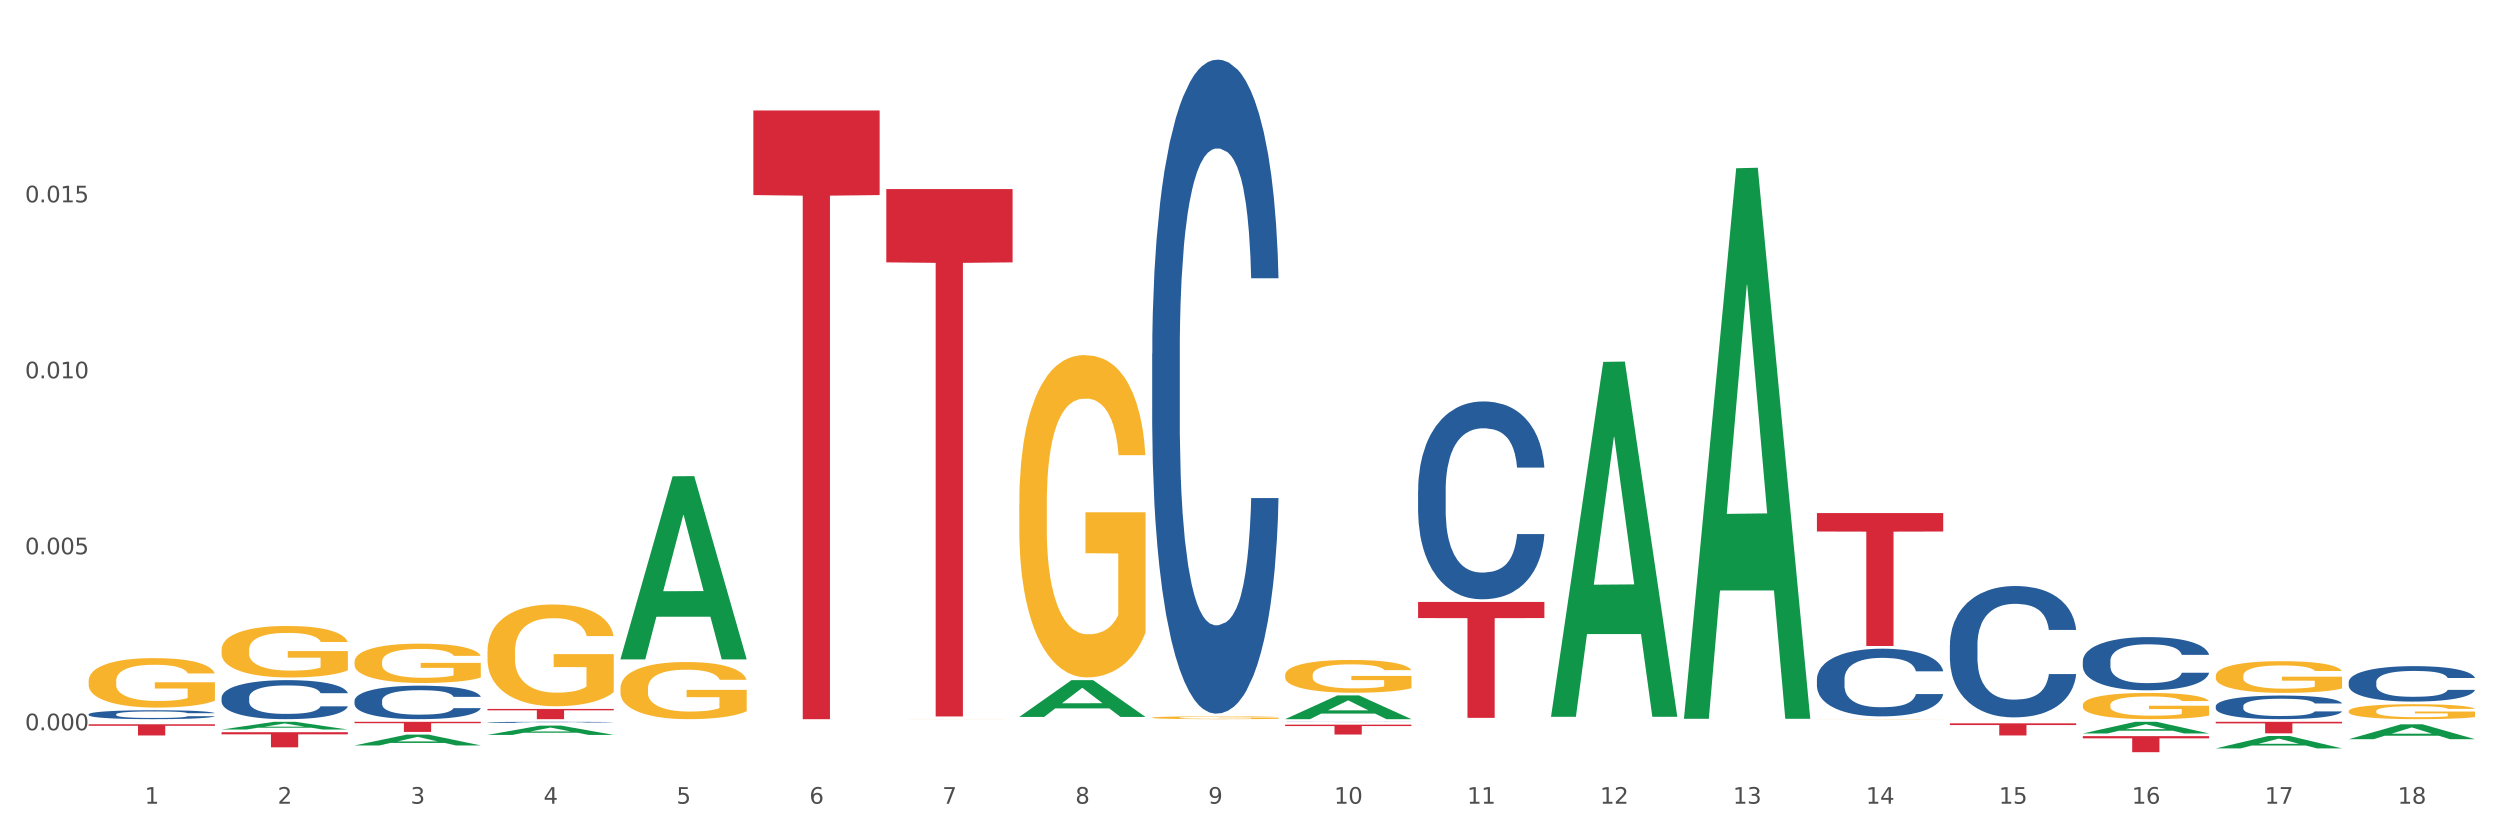 <?xml version="1.0" encoding="utf-8" standalone="no"?>
<!DOCTYPE svg PUBLIC "-//W3C//DTD SVG 1.1//EN"
  "http://www.w3.org/Graphics/SVG/1.1/DTD/svg11.dtd">
<svg xmlns:xlink="http://www.w3.org/1999/xlink" width="1080pt" height="360pt" viewBox="0 0 1080 360" xmlns="http://www.w3.org/2000/svg" version="1.1">
 <rect x="0" y="0" width="1080" height="360" fill="#333333" stroke="none"/>
 <defs>
  <style type="text/css">*{stroke-linejoin: round; stroke-linecap: butt}</style>
 </defs>
 <g id="figure_1">
  <g id="patch_1">
   <path d="M 0 360 
L 1080 360 
L 1080 0 
L 0 0 
z
" style="fill: #ffffff; stroke: #ffffff; stroke-linejoin: miter"/>
  </g>
  <g id="axes_1">
   <g id="matplotlib.axis_1">
    <g id="xtick_1">
     <g id="text_1">
      <!-- 1 -->
      <g style="fill: #4d4d4d" transform="translate(62.51 347.204) scale(0.096 -0.096)">
       <defs>
        <path id="DejaVuSans-31" d="M 794 531 
L 1825 531 
L 1825 4091 
L 703 3866 
L 703 4441 
L 1819 4666 
L 2450 4666 
L 2450 531 
L 3481 531 
L 3481 0 
L 794 0 
L 794 531 
z
" transform="scale(0.016)"/>
       </defs>
       <use xlink:href="#DejaVuSans-31"/>
      </g>
     </g>
    </g>
    <g id="xtick_2">
     <g id="text_2">
      <!-- 2 -->
      <g style="fill: #4d4d4d" transform="translate(119.942 347.204) scale(0.096 -0.096)">
       <defs>
        <path id="DejaVuSans-32" d="M 1228 531 
L 3431 531 
L 3431 0 
L 469 0 
L 469 531 
Q 828 903 1448 1529 
Q 2069 2156 2228 2338 
Q 2531 2678 2651 2914 
Q 2772 3150 2772 3378 
Q 2772 3750 2511 3984 
Q 2250 4219 1831 4219 
Q 1534 4219 1204 4116 
Q 875 4013 500 3803 
L 500 4441 
Q 881 4594 1212 4672 
Q 1544 4750 1819 4750 
Q 2544 4750 2975 4387 
Q 3406 4025 3406 3419 
Q 3406 3131 3298 2873 
Q 3191 2616 2906 2266 
Q 2828 2175 2409 1742 
Q 1991 1309 1228 531 
z
" transform="scale(0.016)"/>
       </defs>
       <use xlink:href="#DejaVuSans-32"/>
      </g>
     </g>
    </g>
    <g id="xtick_3">
     <g id="text_3">
      <!-- 3 -->
      <g style="fill: #4d4d4d" transform="translate(177.375 347.204) scale(0.096 -0.096)">
       <defs>
        <path id="DejaVuSans-33" d="M 2597 2516 
Q 3050 2419 3304 2112 
Q 3559 1806 3559 1356 
Q 3559 666 3084 287 
Q 2609 -91 1734 -91 
Q 1441 -91 1130 -33 
Q 819 25 488 141 
L 488 750 
Q 750 597 1062 519 
Q 1375 441 1716 441 
Q 2309 441 2620 675 
Q 2931 909 2931 1356 
Q 2931 1769 2642 2001 
Q 2353 2234 1838 2234 
L 1294 2234 
L 1294 2753 
L 1863 2753 
Q 2328 2753 2575 2939 
Q 2822 3125 2822 3475 
Q 2822 3834 2567 4026 
Q 2313 4219 1838 4219 
Q 1578 4219 1281 4162 
Q 984 4106 628 3988 
L 628 4550 
Q 988 4650 1302 4700 
Q 1616 4750 1894 4750 
Q 2613 4750 3031 4423 
Q 3450 4097 3450 3541 
Q 3450 3153 3228 2886 
Q 3006 2619 2597 2516 
z
" transform="scale(0.016)"/>
       </defs>
       <use xlink:href="#DejaVuSans-33"/>
      </g>
     </g>
    </g>
    <g id="xtick_4">
     <g id="text_4">
      <!-- 4 -->
      <g style="fill: #4d4d4d" transform="translate(234.808 347.204) scale(0.096 -0.096)">
       <defs>
        <path id="DejaVuSans-34" d="M 2419 4116 
L 825 1625 
L 2419 1625 
L 2419 4116 
z
M 2253 4666 
L 3047 4666 
L 3047 1625 
L 3713 1625 
L 3713 1100 
L 3047 1100 
L 3047 0 
L 2419 0 
L 2419 1100 
L 313 1100 
L 313 1709 
L 2253 4666 
z
" transform="scale(0.016)"/>
       </defs>
       <use xlink:href="#DejaVuSans-34"/>
      </g>
     </g>
    </g>
    <g id="xtick_5">
     <g id="text_5">
      <!-- 5 -->
      <g style="fill: #4d4d4d" transform="translate(292.24 347.204) scale(0.096 -0.096)">
       <defs>
        <path id="DejaVuSans-35" d="M 691 4666 
L 3169 4666 
L 3169 4134 
L 1269 4134 
L 1269 2991 
Q 1406 3038 1543 3061 
Q 1681 3084 1819 3084 
Q 2600 3084 3056 2656 
Q 3513 2228 3513 1497 
Q 3513 744 3044 326 
Q 2575 -91 1722 -91 
Q 1428 -91 1123 -41 
Q 819 9 494 109 
L 494 744 
Q 775 591 1075 516 
Q 1375 441 1709 441 
Q 2250 441 2565 725 
Q 2881 1009 2881 1497 
Q 2881 1984 2565 2268 
Q 2250 2553 1709 2553 
Q 1456 2553 1204 2497 
Q 953 2441 691 2322 
L 691 4666 
z
" transform="scale(0.016)"/>
       </defs>
       <use xlink:href="#DejaVuSans-35"/>
      </g>
     </g>
    </g>
    <g id="xtick_6">
     <g id="text_6">
      <!-- 6 -->
      <g style="fill: #4d4d4d" transform="translate(349.673 347.204) scale(0.096 -0.096)">
       <defs>
        <path id="DejaVuSans-36" d="M 2113 2584 
Q 1688 2584 1439 2293 
Q 1191 2003 1191 1497 
Q 1191 994 1439 701 
Q 1688 409 2113 409 
Q 2538 409 2786 701 
Q 3034 994 3034 1497 
Q 3034 2003 2786 2293 
Q 2538 2584 2113 2584 
z
M 3366 4563 
L 3366 3988 
Q 3128 4100 2886 4159 
Q 2644 4219 2406 4219 
Q 1781 4219 1451 3797 
Q 1122 3375 1075 2522 
Q 1259 2794 1537 2939 
Q 1816 3084 2150 3084 
Q 2853 3084 3261 2657 
Q 3669 2231 3669 1497 
Q 3669 778 3244 343 
Q 2819 -91 2113 -91 
Q 1303 -91 875 529 
Q 447 1150 447 2328 
Q 447 3434 972 4092 
Q 1497 4750 2381 4750 
Q 2619 4750 2861 4703 
Q 3103 4656 3366 4563 
z
" transform="scale(0.016)"/>
       </defs>
       <use xlink:href="#DejaVuSans-36"/>
      </g>
     </g>
    </g>
    <g id="xtick_7">
     <g id="text_7">
      <!-- 7 -->
      <g style="fill: #4d4d4d" transform="translate(407.106 347.204) scale(0.096 -0.096)">
       <defs>
        <path id="DejaVuSans-37" d="M 525 4666 
L 3525 4666 
L 3525 4397 
L 1831 0 
L 1172 0 
L 2766 4134 
L 525 4134 
L 525 4666 
z
" transform="scale(0.016)"/>
       </defs>
       <use xlink:href="#DejaVuSans-37"/>
      </g>
     </g>
    </g>
    <g id="xtick_8">
     <g id="text_8">
      <!-- 8 -->
      <g style="fill: #4d4d4d" transform="translate(464.538 347.204) scale(0.096 -0.096)">
       <defs>
        <path id="DejaVuSans-38" d="M 2034 2216 
Q 1584 2216 1326 1975 
Q 1069 1734 1069 1313 
Q 1069 891 1326 650 
Q 1584 409 2034 409 
Q 2484 409 2743 651 
Q 3003 894 3003 1313 
Q 3003 1734 2745 1975 
Q 2488 2216 2034 2216 
z
M 1403 2484 
Q 997 2584 770 2862 
Q 544 3141 544 3541 
Q 544 4100 942 4425 
Q 1341 4750 2034 4750 
Q 2731 4750 3128 4425 
Q 3525 4100 3525 3541 
Q 3525 3141 3298 2862 
Q 3072 2584 2669 2484 
Q 3125 2378 3379 2068 
Q 3634 1759 3634 1313 
Q 3634 634 3220 271 
Q 2806 -91 2034 -91 
Q 1263 -91 848 271 
Q 434 634 434 1313 
Q 434 1759 690 2068 
Q 947 2378 1403 2484 
z
M 1172 3481 
Q 1172 3119 1398 2916 
Q 1625 2713 2034 2713 
Q 2441 2713 2670 2916 
Q 2900 3119 2900 3481 
Q 2900 3844 2670 4047 
Q 2441 4250 2034 4250 
Q 1625 4250 1398 4047 
Q 1172 3844 1172 3481 
z
" transform="scale(0.016)"/>
       </defs>
       <use xlink:href="#DejaVuSans-38"/>
      </g>
     </g>
    </g>
    <g id="xtick_9">
     <g id="text_9">
      <!-- 9 -->
      <g style="fill: #4d4d4d" transform="translate(521.971 347.204) scale(0.096 -0.096)">
       <defs>
        <path id="DejaVuSans-39" d="M 703 97 
L 703 672 
Q 941 559 1184 500 
Q 1428 441 1663 441 
Q 2288 441 2617 861 
Q 2947 1281 2994 2138 
Q 2813 1869 2534 1725 
Q 2256 1581 1919 1581 
Q 1219 1581 811 2004 
Q 403 2428 403 3163 
Q 403 3881 828 4315 
Q 1253 4750 1959 4750 
Q 2769 4750 3195 4129 
Q 3622 3509 3622 2328 
Q 3622 1225 3098 567 
Q 2575 -91 1691 -91 
Q 1453 -91 1209 -44 
Q 966 3 703 97 
z
M 1959 2075 
Q 2384 2075 2632 2365 
Q 2881 2656 2881 3163 
Q 2881 3666 2632 3958 
Q 2384 4250 1959 4250 
Q 1534 4250 1286 3958 
Q 1038 3666 1038 3163 
Q 1038 2656 1286 2365 
Q 1534 2075 1959 2075 
z
" transform="scale(0.016)"/>
       </defs>
       <use xlink:href="#DejaVuSans-39"/>
      </g>
     </g>
    </g>
    <g id="xtick_10">
     <g id="text_10">
      <!-- 10 -->
      <g style="fill: #4d4d4d" transform="translate(576.35 347.204) scale(0.096 -0.096)">
       <defs>
        <path id="DejaVuSans-30" d="M 2034 4250 
Q 1547 4250 1301 3770 
Q 1056 3291 1056 2328 
Q 1056 1369 1301 889 
Q 1547 409 2034 409 
Q 2525 409 2770 889 
Q 3016 1369 3016 2328 
Q 3016 3291 2770 3770 
Q 2525 4250 2034 4250 
z
M 2034 4750 
Q 2819 4750 3233 4129 
Q 3647 3509 3647 2328 
Q 3647 1150 3233 529 
Q 2819 -91 2034 -91 
Q 1250 -91 836 529 
Q 422 1150 422 2328 
Q 422 3509 836 4129 
Q 1250 4750 2034 4750 
z
" transform="scale(0.016)"/>
       </defs>
       <use xlink:href="#DejaVuSans-31"/>
       <use xlink:href="#DejaVuSans-30" transform="translate(63.623 0)"/>
      </g>
     </g>
    </g>
    <g id="xtick_11">
     <g id="text_11">
      <!-- 11 -->
      <g style="fill: #4d4d4d" transform="translate(633.783 347.204) scale(0.096 -0.096)">
       <use xlink:href="#DejaVuSans-31"/>
       <use xlink:href="#DejaVuSans-31" transform="translate(63.623 0)"/>
      </g>
     </g>
    </g>
    <g id="xtick_12">
     <g id="text_12">
      <!-- 12 -->
      <g style="fill: #4d4d4d" transform="translate(691.215 347.204) scale(0.096 -0.096)">
       <use xlink:href="#DejaVuSans-31"/>
       <use xlink:href="#DejaVuSans-32" transform="translate(63.623 0)"/>
      </g>
     </g>
    </g>
    <g id="xtick_13">
     <g id="text_13">
      <!-- 13 -->
      <g style="fill: #4d4d4d" transform="translate(748.648 347.204) scale(0.096 -0.096)">
       <use xlink:href="#DejaVuSans-31"/>
       <use xlink:href="#DejaVuSans-33" transform="translate(63.623 0)"/>
      </g>
     </g>
    </g>
    <g id="xtick_14">
     <g id="text_14">
      <!-- 14 -->
      <g style="fill: #4d4d4d" transform="translate(806.081 347.204) scale(0.096 -0.096)">
       <use xlink:href="#DejaVuSans-31"/>
       <use xlink:href="#DejaVuSans-34" transform="translate(63.623 0)"/>
      </g>
     </g>
    </g>
    <g id="xtick_15">
     <g id="text_15">
      <!-- 15 -->
      <g style="fill: #4d4d4d" transform="translate(863.513 347.204) scale(0.096 -0.096)">
       <use xlink:href="#DejaVuSans-31"/>
       <use xlink:href="#DejaVuSans-35" transform="translate(63.623 0)"/>
      </g>
     </g>
    </g>
    <g id="xtick_16">
     <g id="text_16">
      <!-- 16 -->
      <g style="fill: #4d4d4d" transform="translate(920.946 347.204) scale(0.096 -0.096)">
       <use xlink:href="#DejaVuSans-31"/>
       <use xlink:href="#DejaVuSans-36" transform="translate(63.623 0)"/>
      </g>
     </g>
    </g>
    <g id="xtick_17">
     <g id="text_17">
      <!-- 17 -->
      <g style="fill: #4d4d4d" transform="translate(978.379 347.204) scale(0.096 -0.096)">
       <use xlink:href="#DejaVuSans-31"/>
       <use xlink:href="#DejaVuSans-37" transform="translate(63.623 0)"/>
      </g>
     </g>
    </g>
    <g id="xtick_18">
     <g id="text_18">
      <!-- 18 -->
      <g style="fill: #4d4d4d" transform="translate(1035.811 347.204) scale(0.096 -0.096)">
       <use xlink:href="#DejaVuSans-31"/>
       <use xlink:href="#DejaVuSans-38" transform="translate(63.623 0)"/>
      </g>
     </g>
    </g>
    <g id="xtick_19"/>
    <g id="xtick_20"/>
    <g id="xtick_21"/>
    <g id="xtick_22"/>
    <g id="xtick_23"/>
    <g id="xtick_24"/>
    <g id="xtick_25"/>
    <g id="xtick_26"/>
    <g id="xtick_27"/>
    <g id="xtick_28"/>
    <g id="xtick_29"/>
    <g id="xtick_30"/>
    <g id="xtick_31"/>
    <g id="xtick_32"/>
    <g id="xtick_33"/>
    <g id="xtick_34"/>
    <g id="xtick_35"/>
   </g>
   <g id="matplotlib.axis_2">
    <g id="ytick_1">
     <g id="text_19">
      <!-- 0.000 -->
      <g style="fill: #4d4d4d" transform="translate(10.8 315.474) scale(0.096 -0.096)">
       <defs>
        <path id="DejaVuSans-2e" d="M 684 794 
L 1344 794 
L 1344 0 
L 684 0 
L 684 794 
z
" transform="scale(0.016)"/>
       </defs>
       <use xlink:href="#DejaVuSans-30"/>
       <use xlink:href="#DejaVuSans-2e" transform="translate(63.623 0)"/>
       <use xlink:href="#DejaVuSans-30" transform="translate(95.41 0)"/>
       <use xlink:href="#DejaVuSans-30" transform="translate(159.033 0)"/>
       <use xlink:href="#DejaVuSans-30" transform="translate(222.656 0)"/>
      </g>
     </g>
    </g>
    <g id="ytick_2">
     <g id="text_20">
      <!-- 0.005 -->
      <g style="fill: #4d4d4d" transform="translate(10.8 239.453) scale(0.096 -0.096)">
       <use xlink:href="#DejaVuSans-30"/>
       <use xlink:href="#DejaVuSans-2e" transform="translate(63.623 0)"/>
       <use xlink:href="#DejaVuSans-30" transform="translate(95.41 0)"/>
       <use xlink:href="#DejaVuSans-30" transform="translate(159.033 0)"/>
       <use xlink:href="#DejaVuSans-35" transform="translate(222.656 0)"/>
      </g>
     </g>
    </g>
    <g id="ytick_3">
     <g id="text_21">
      <!-- 0.010 -->
      <g style="fill: #4d4d4d" transform="translate(10.8 163.433) scale(0.096 -0.096)">
       <use xlink:href="#DejaVuSans-30"/>
       <use xlink:href="#DejaVuSans-2e" transform="translate(63.623 0)"/>
       <use xlink:href="#DejaVuSans-30" transform="translate(95.41 0)"/>
       <use xlink:href="#DejaVuSans-31" transform="translate(159.033 0)"/>
       <use xlink:href="#DejaVuSans-30" transform="translate(222.656 0)"/>
      </g>
     </g>
    </g>
    <g id="ytick_4">
     <g id="text_22">
      <!-- 0.015 -->
      <g style="fill: #4d4d4d" transform="translate(10.8 87.412) scale(0.096 -0.096)">
       <use xlink:href="#DejaVuSans-30"/>
       <use xlink:href="#DejaVuSans-2e" transform="translate(63.623 0)"/>
       <use xlink:href="#DejaVuSans-30" transform="translate(95.41 0)"/>
       <use xlink:href="#DejaVuSans-31" transform="translate(159.033 0)"/>
       <use xlink:href="#DejaVuSans-35" transform="translate(222.656 0)"/>
      </g>
     </g>
    </g>
    <g id="ytick_5"/>
    <g id="ytick_6"/>
    <g id="ytick_7"/>
    <g id="ytick_8"/>
   </g>
   <g id="PolyCollection_1">
    <path d="M 95.716 315.166 
L 95.772 315.163 
L 118.271 311.83 
L 127.609 311.826 
L 150.277 315.172 
L 139.477 315.172 
L 134.583 314.393 
L 111.353 314.393 
L 111.184 314.406 
L 106.459 315.172 
L 95.716 315.172 
L 95.716 315.166 
L 114.278 313.928 
L 131.659 313.925 
L 123.052 312.54 
L 122.94 312.533 
L 122.827 312.543 
L 114.221 313.925 
L 114.278 313.928 
L 95.716 315.166 
z
" clip-path="url(#p2e8b85a6f0)" style="fill: #109648"/>
    <path d="M 497.745 152.713 
L 497.809 152.455 
L 497.809 145.23 
L 498.003 135.425 
L 498.712 117.362 
L 499.615 103.687 
L 501.163 87.688 
L 502.001 80.979 
L 503.098 73.496 
L 505.355 61.369 
L 507.935 51.047 
L 509.74 45.37 
L 511.095 41.758 
L 514.126 35.307 
L 515.867 32.468 
L 517.673 30.146 
L 519.221 28.598 
L 521.801 26.792 
L 523.864 26.018 
L 526.251 25.759 
L 528.25 26.018 
L 530.894 27.05 
L 534.764 30.146 
L 536.247 31.952 
L 538.246 35.049 
L 540.31 39.177 
L 541.987 43.306 
L 543.922 49.241 
L 545.921 56.982 
L 547.856 66.787 
L 549.21 75.819 
L 550.306 85.366 
L 551.274 96.978 
L 551.983 109.621 
L 552.306 120.201 
L 540.503 120.201 
L 540.181 110.653 
L 539.536 100.332 
L 538.891 93.365 
L 538.182 87.688 
L 537.085 81.237 
L 536.118 77.109 
L 534.506 72.206 
L 533.022 69.11 
L 531.797 67.303 
L 530.314 65.755 
L 527.153 64.207 
L 524.896 64.207 
L 523.477 64.723 
L 521.736 66.013 
L 520.253 67.819 
L 518.511 70.916 
L 517.157 74.27 
L 515.803 78.657 
L 515.029 81.753 
L 513.868 87.43 
L 513.094 92.075 
L 512.062 100.074 
L 511.482 105.751 
L 510.45 120.459 
L 509.998 131.296 
L 509.805 138.779 
L 509.676 147.037 
L 509.676 187.29 
L 510.063 205.353 
L 510.385 213.094 
L 510.901 221.867 
L 511.869 233.221 
L 513.287 244.316 
L 514.771 252.315 
L 515.996 257.218 
L 517.157 260.831 
L 518.318 263.669 
L 519.737 266.249 
L 520.898 267.798 
L 522.639 269.346 
L 524.703 270.12 
L 526.315 270.12 
L 529.604 268.83 
L 531.087 267.54 
L 532.506 265.733 
L 534.054 262.895 
L 535.28 259.799 
L 535.989 257.476 
L 537.15 252.574 
L 538.053 247.413 
L 538.827 241.478 
L 539.343 236.317 
L 539.923 228.576 
L 540.374 219.803 
L 540.503 215.158 
L 552.306 215.158 
L 552.048 224.448 
L 551.596 233.479 
L 550.693 245.607 
L 549.984 252.574 
L 548.888 261.089 
L 547.727 268.314 
L 546.114 276.313 
L 544.631 282.248 
L 543.083 287.408 
L 541.406 292.053 
L 538.375 298.504 
L 537.279 300.31 
L 534.957 303.407 
L 533.151 305.213 
L 530.507 307.019 
L 527.798 308.051 
L 524.961 308.309 
L 522.445 307.793 
L 519.672 306.245 
L 517.931 304.697 
L 515.996 302.375 
L 513.739 298.762 
L 511.611 294.375 
L 509.611 289.215 
L 507.741 283.28 
L 506 276.571 
L 503.742 265.475 
L 502.066 254.638 
L 500.84 244.574 
L 500.002 236.059 
L 499.163 225.222 
L 498.712 217.739 
L 498.003 199.676 
L 497.745 182.904 
L 497.745 152.713 
z
" clip-path="url(#p2e8b85a6f0)" style="fill: #255c99"/>
    <path d="M 210.581 312.051 
L 210.646 312.051 
L 210.646 312.038 
L 210.839 312.021 
L 211.549 311.989 
L 212.451 311.964 
L 213.999 311.936 
L 214.838 311.924 
L 215.934 311.911 
L 218.191 311.889 
L 220.771 311.871 
L 222.577 311.861 
L 223.931 311.855 
L 226.962 311.843 
L 228.704 311.838 
L 230.509 311.834 
L 232.057 311.831 
L 234.637 311.828 
L 236.701 311.827 
L 239.087 311.826 
L 241.086 311.827 
L 243.731 311.829 
L 247.6 311.834 
L 249.083 311.837 
L 251.083 311.843 
L 253.146 311.85 
L 254.823 311.857 
L 256.758 311.868 
L 258.757 311.882 
L 260.692 311.899 
L 262.047 311.915 
L 263.143 311.932 
L 264.11 311.952 
L 264.82 311.975 
L 265.142 311.994 
L 253.34 311.994 
L 253.017 311.977 
L 252.373 311.958 
L 251.728 311.946 
L 251.018 311.936 
L 249.922 311.925 
L 248.954 311.917 
L 247.342 311.909 
L 245.859 311.903 
L 244.633 311.9 
L 243.15 311.897 
L 239.99 311.894 
L 237.733 311.894 
L 236.314 311.895 
L 234.572 311.898 
L 233.089 311.901 
L 231.348 311.906 
L 229.993 311.912 
L 228.639 311.92 
L 227.865 311.926 
L 226.704 311.936 
L 225.93 311.944 
L 224.899 311.958 
L 224.318 311.968 
L 223.286 311.994 
L 222.835 312.013 
L 222.641 312.026 
L 222.512 312.041 
L 222.512 312.112 
L 222.899 312.144 
L 223.222 312.158 
L 223.738 312.174 
L 224.705 312.194 
L 226.124 312.213 
L 227.607 312.227 
L 228.833 312.236 
L 229.993 312.243 
L 231.154 312.248 
L 232.573 312.252 
L 233.734 312.255 
L 235.475 312.258 
L 237.539 312.259 
L 239.151 312.259 
L 242.441 312.257 
L 243.924 312.254 
L 245.343 312.251 
L 246.891 312.246 
L 248.116 312.241 
L 248.825 312.237 
L 249.986 312.228 
L 250.889 312.219 
L 251.663 312.208 
L 252.179 312.199 
L 252.76 312.185 
L 253.211 312.17 
L 253.34 312.162 
L 265.142 312.162 
L 264.884 312.178 
L 264.433 312.194 
L 263.53 312.216 
L 262.82 312.228 
L 261.724 312.243 
L 260.563 312.256 
L 258.951 312.27 
L 257.468 312.28 
L 255.92 312.29 
L 254.243 312.298 
L 251.212 312.309 
L 250.115 312.312 
L 247.794 312.318 
L 245.988 312.321 
L 243.344 312.324 
L 240.635 312.326 
L 237.797 312.327 
L 235.282 312.326 
L 232.509 312.323 
L 230.767 312.32 
L 228.833 312.316 
L 226.575 312.31 
L 224.447 312.302 
L 222.448 312.293 
L 220.578 312.282 
L 218.836 312.27 
L 216.579 312.251 
L 214.902 312.232 
L 213.677 312.214 
L 212.838 312.199 
L 212 312.179 
L 211.549 312.166 
L 210.839 312.134 
L 210.581 312.105 
L 210.581 312.051 
z
" clip-path="url(#p2e8b85a6f0)" style="fill: #255c99"/>
    <path d="M 153.148 302.71 
L 153.213 302.697 
L 153.213 302.327 
L 153.406 301.824 
L 154.116 300.899 
L 155.019 300.198 
L 156.567 299.379 
L 157.405 299.035 
L 158.501 298.651 
L 160.759 298.03 
L 163.338 297.501 
L 165.144 297.21 
L 166.498 297.025 
L 169.53 296.695 
L 171.271 296.549 
L 173.077 296.43 
L 174.625 296.351 
L 177.204 296.259 
L 179.268 296.219 
L 181.654 296.206 
L 183.654 296.219 
L 186.298 296.272 
L 190.167 296.43 
L 191.651 296.523 
L 193.65 296.682 
L 195.714 296.893 
L 197.391 297.105 
L 199.325 297.409 
L 201.325 297.805 
L 203.259 298.308 
L 204.614 298.77 
L 205.71 299.26 
L 206.678 299.855 
L 207.387 300.502 
L 207.709 301.044 
L 195.907 301.044 
L 195.585 300.555 
L 194.94 300.026 
L 194.295 299.669 
L 193.586 299.379 
L 192.489 299.048 
L 191.522 298.837 
L 189.909 298.585 
L 188.426 298.427 
L 187.201 298.334 
L 185.717 298.255 
L 182.557 298.176 
L 180.3 298.176 
L 178.881 298.202 
L 177.14 298.268 
L 175.656 298.361 
L 173.915 298.519 
L 172.561 298.691 
L 171.206 298.916 
L 170.433 299.075 
L 169.272 299.365 
L 168.498 299.603 
L 167.466 300.013 
L 166.885 300.304 
L 165.854 301.058 
L 165.402 301.613 
L 165.209 301.996 
L 165.08 302.419 
L 165.08 304.482 
L 165.467 305.407 
L 165.789 305.804 
L 166.305 306.253 
L 167.272 306.835 
L 168.691 307.403 
L 170.175 307.813 
L 171.4 308.064 
L 172.561 308.25 
L 173.722 308.395 
L 175.141 308.527 
L 176.301 308.607 
L 178.043 308.686 
L 180.106 308.725 
L 181.719 308.725 
L 185.008 308.659 
L 186.491 308.593 
L 187.91 308.501 
L 189.458 308.355 
L 190.683 308.197 
L 191.393 308.078 
L 192.554 307.827 
L 193.457 307.562 
L 194.23 307.258 
L 194.746 306.994 
L 195.327 306.597 
L 195.778 306.147 
L 195.907 305.91 
L 207.709 305.91 
L 207.451 306.385 
L 207 306.848 
L 206.097 307.47 
L 205.388 307.827 
L 204.291 308.263 
L 203.13 308.633 
L 201.518 309.043 
L 200.035 309.347 
L 198.487 309.611 
L 196.81 309.849 
L 193.779 310.18 
L 192.683 310.272 
L 190.361 310.431 
L 188.555 310.523 
L 185.911 310.616 
L 183.202 310.669 
L 180.364 310.682 
L 177.849 310.656 
L 175.076 310.576 
L 173.335 310.497 
L 171.4 310.378 
L 169.143 310.193 
L 167.014 309.968 
L 165.015 309.704 
L 163.145 309.4 
L 161.404 309.056 
L 159.146 308.488 
L 157.469 307.932 
L 156.244 307.417 
L 155.406 306.98 
L 154.567 306.425 
L 154.116 306.042 
L 153.406 305.116 
L 153.148 304.257 
L 153.148 302.71 
z
" clip-path="url(#p2e8b85a6f0)" style="fill: #255c99"/>
    <path d="M 95.716 301.395 
L 95.78 301.38 
L 95.78 300.948 
L 95.974 300.363 
L 96.683 299.285 
L 97.586 298.469 
L 99.134 297.514 
L 99.972 297.113 
L 101.069 296.667 
L 103.326 295.943 
L 105.906 295.327 
L 107.711 294.988 
L 109.066 294.772 
L 112.097 294.387 
L 113.838 294.218 
L 115.644 294.079 
L 117.192 293.987 
L 119.772 293.879 
L 121.835 293.833 
L 124.222 293.817 
L 126.221 293.833 
L 128.865 293.894 
L 132.735 294.079 
L 134.218 294.187 
L 136.217 294.372 
L 138.281 294.618 
L 139.958 294.865 
L 141.893 295.219 
L 143.892 295.681 
L 145.827 296.266 
L 147.181 296.805 
L 148.277 297.375 
L 149.245 298.068 
L 149.954 298.823 
L 150.277 299.454 
L 138.475 299.454 
L 138.152 298.885 
L 137.507 298.269 
L 136.862 297.853 
L 136.153 297.514 
L 135.056 297.129 
L 134.089 296.882 
L 132.477 296.59 
L 130.993 296.405 
L 129.768 296.297 
L 128.285 296.205 
L 125.125 296.112 
L 122.867 296.112 
L 121.448 296.143 
L 119.707 296.22 
L 118.224 296.328 
L 116.482 296.513 
L 115.128 296.713 
L 113.774 296.975 
L 113 297.16 
L 111.839 297.498 
L 111.065 297.776 
L 110.033 298.253 
L 109.453 298.592 
L 108.421 299.47 
L 107.969 300.117 
L 107.776 300.563 
L 107.647 301.056 
L 107.647 303.459 
L 108.034 304.537 
L 108.356 304.999 
L 108.872 305.523 
L 109.84 306.2 
L 111.259 306.863 
L 112.742 307.34 
L 113.967 307.633 
L 115.128 307.848 
L 116.289 308.018 
L 117.708 308.172 
L 118.869 308.264 
L 120.61 308.356 
L 122.674 308.403 
L 124.286 308.403 
L 127.575 308.326 
L 129.059 308.249 
L 130.477 308.141 
L 132.025 307.971 
L 133.251 307.787 
L 133.96 307.648 
L 135.121 307.355 
L 136.024 307.047 
L 136.798 306.693 
L 137.314 306.385 
L 137.894 305.923 
L 138.346 305.399 
L 138.475 305.122 
L 150.277 305.122 
L 150.019 305.677 
L 149.567 306.216 
L 148.664 306.94 
L 147.955 307.355 
L 146.859 307.864 
L 145.698 308.295 
L 144.085 308.772 
L 142.602 309.127 
L 141.054 309.435 
L 139.377 309.712 
L 136.346 310.097 
L 135.25 310.205 
L 132.928 310.389 
L 131.122 310.497 
L 128.478 310.605 
L 125.769 310.667 
L 122.932 310.682 
L 120.417 310.651 
L 117.643 310.559 
L 115.902 310.467 
L 113.967 310.328 
L 111.71 310.112 
L 109.582 309.85 
L 107.582 309.542 
L 105.712 309.188 
L 103.971 308.788 
L 101.714 308.125 
L 100.037 307.479 
L 98.811 306.878 
L 97.973 306.37 
L 97.135 305.723 
L 96.683 305.276 
L 95.974 304.198 
L 95.716 303.197 
L 95.716 301.395 
z
" clip-path="url(#p2e8b85a6f0)" style="fill: #255c99"/>
    <path d="M 38.283 308.555 
L 38.347 308.552 
L 38.347 308.453 
L 38.541 308.319 
L 39.25 308.072 
L 40.153 307.885 
L 41.701 307.667 
L 42.54 307.575 
L 43.636 307.473 
L 45.893 307.307 
L 48.473 307.166 
L 50.279 307.088 
L 51.633 307.039 
L 54.664 306.951 
L 56.406 306.912 
L 58.211 306.88 
L 59.759 306.859 
L 62.339 306.834 
L 64.403 306.824 
L 66.789 306.82 
L 68.788 306.824 
L 71.432 306.838 
L 75.302 306.88 
L 76.785 306.905 
L 78.785 306.947 
L 80.848 307.004 
L 82.525 307.06 
L 84.46 307.141 
L 86.459 307.247 
L 88.394 307.381 
L 89.748 307.504 
L 90.845 307.635 
L 91.812 307.794 
L 92.522 307.966 
L 92.844 308.111 
L 81.042 308.111 
L 80.719 307.981 
L 80.074 307.84 
L 79.43 307.744 
L 78.72 307.667 
L 77.624 307.579 
L 76.656 307.522 
L 75.044 307.455 
L 73.561 307.413 
L 72.335 307.388 
L 70.852 307.367 
L 67.692 307.346 
L 65.435 307.346 
L 64.016 307.353 
L 62.274 307.37 
L 60.791 307.395 
L 59.05 307.437 
L 57.695 307.483 
L 56.341 307.543 
L 55.567 307.586 
L 54.406 307.663 
L 53.632 307.727 
L 52.6 307.836 
L 52.02 307.914 
L 50.988 308.115 
L 50.537 308.263 
L 50.343 308.365 
L 50.214 308.478 
L 50.214 309.028 
L 50.601 309.275 
L 50.924 309.381 
L 51.44 309.501 
L 52.407 309.656 
L 53.826 309.807 
L 55.309 309.917 
L 56.535 309.984 
L 57.695 310.033 
L 58.856 310.072 
L 60.275 310.107 
L 61.436 310.128 
L 63.177 310.15 
L 65.241 310.16 
L 66.853 310.16 
L 70.143 310.143 
L 71.626 310.125 
L 73.045 310.1 
L 74.593 310.061 
L 75.818 310.019 
L 76.527 309.987 
L 77.688 309.92 
L 78.591 309.85 
L 79.365 309.769 
L 79.881 309.698 
L 80.461 309.592 
L 80.913 309.472 
L 81.042 309.409 
L 92.844 309.409 
L 92.586 309.536 
L 92.135 309.659 
L 91.232 309.825 
L 90.522 309.92 
L 89.426 310.037 
L 88.265 310.135 
L 86.653 310.245 
L 85.169 310.326 
L 83.622 310.396 
L 81.945 310.46 
L 78.914 310.548 
L 77.817 310.573 
L 75.495 310.615 
L 73.69 310.64 
L 71.045 310.664 
L 68.337 310.679 
L 65.499 310.682 
L 62.984 310.675 
L 60.211 310.654 
L 58.469 310.633 
L 56.535 310.601 
L 54.277 310.552 
L 52.149 310.492 
L 50.15 310.421 
L 48.279 310.34 
L 46.538 310.248 
L 44.281 310.097 
L 42.604 309.949 
L 41.379 309.811 
L 40.54 309.695 
L 39.702 309.546 
L 39.25 309.444 
L 38.541 309.197 
L 38.283 308.968 
L 38.283 308.555 
z
" clip-path="url(#p2e8b85a6f0)" style="fill: #255c99"/>
    <path d="M 38.283 312.882 
L 92.844 312.882 
L 92.844 313.554 
L 71.382 313.558 
L 71.382 317.716 
L 59.616 317.716 
L 59.616 313.558 
L 38.283 313.554 
L 38.283 312.887 
L 38.283 312.882 
z
" clip-path="url(#p2e8b85a6f0)" style="fill: #d62839"/>
    <path d="M 95.716 316.316 
L 150.277 316.316 
L 150.277 317.222 
L 128.814 317.228 
L 128.814 322.835 
L 117.049 322.835 
L 117.049 317.228 
L 95.716 317.222 
L 95.716 316.323 
L 95.716 316.316 
z
" clip-path="url(#p2e8b85a6f0)" style="fill: #d62839"/>
    <path d="M 153.148 311.826 
L 207.709 311.826 
L 207.709 312.433 
L 186.247 312.438 
L 186.247 316.195 
L 174.482 316.195 
L 174.482 312.438 
L 153.148 312.433 
L 153.148 311.83 
L 153.148 311.826 
z
" clip-path="url(#p2e8b85a6f0)" style="fill: #d62839"/>
    <path d="M 210.581 306.255 
L 265.142 306.255 
L 265.142 306.87 
L 243.68 306.874 
L 243.68 310.682 
L 231.914 310.682 
L 231.914 306.874 
L 210.581 306.87 
L 210.581 306.259 
L 210.581 306.255 
z
" clip-path="url(#p2e8b85a6f0)" style="fill: #d62839"/>
    <path d="M 325.447 47.735 
L 380.008 47.735 
L 380.008 84.276 
L 358.545 84.523 
L 358.545 310.682 
L 346.78 310.682 
L 346.78 84.523 
L 325.447 84.276 
L 325.447 47.982 
L 325.447 47.735 
z
" clip-path="url(#p2e8b85a6f0)" style="fill: #d62839"/>
    <path d="M 382.879 81.683 
L 437.44 81.683 
L 437.44 113.344 
L 415.978 113.558 
L 415.978 309.511 
L 404.212 309.511 
L 404.212 113.558 
L 382.879 113.344 
L 382.879 81.897 
L 382.879 81.683 
z
" clip-path="url(#p2e8b85a6f0)" style="fill: #d62839"/>
    <path d="M 555.177 313.064 
L 609.738 313.064 
L 609.738 313.656 
L 588.276 313.66 
L 588.276 317.321 
L 576.51 317.321 
L 576.51 313.66 
L 555.177 313.656 
L 555.177 313.068 
L 555.177 313.064 
z
" clip-path="url(#p2e8b85a6f0)" style="fill: #d62839"/>
    <path d="M 612.61 260.044 
L 667.171 260.044 
L 667.171 267.001 
L 645.709 267.048 
L 645.709 310.107 
L 633.943 310.107 
L 633.943 267.048 
L 612.61 267.001 
L 612.61 260.091 
L 612.61 260.044 
z
" clip-path="url(#p2e8b85a6f0)" style="fill: #d62839"/>
    <path d="M 784.908 221.632 
L 839.469 221.632 
L 839.469 229.616 
L 818.007 229.67 
L 818.007 279.085 
L 806.241 279.085 
L 806.241 229.67 
L 784.908 229.616 
L 784.908 221.686 
L 784.908 221.632 
z
" clip-path="url(#p2e8b85a6f0)" style="fill: #d62839"/>
    <path d="M 842.341 312.492 
L 896.902 312.492 
L 896.902 313.22 
L 875.439 313.225 
L 875.439 317.735 
L 863.674 317.735 
L 863.674 313.225 
L 842.341 313.22 
L 842.341 312.497 
L 842.341 312.492 
z
" clip-path="url(#p2e8b85a6f0)" style="fill: #d62839"/>
    <path d="M 555.177 311.868 
L 555.242 311.868 
L 555.242 311.866 
L 555.435 311.863 
L 556.145 311.857 
L 557.048 311.852 
L 558.595 311.847 
L 559.434 311.845 
L 560.53 311.842 
L 562.787 311.838 
L 565.367 311.835 
L 567.173 311.833 
L 568.527 311.832 
L 571.559 311.83 
L 573.3 311.829 
L 575.106 311.828 
L 576.653 311.827 
L 579.233 311.827 
L 581.297 311.826 
L 583.683 311.826 
L 585.683 311.826 
L 588.327 311.827 
L 592.196 311.828 
L 593.68 311.828 
L 595.679 311.829 
L 597.743 311.831 
L 599.42 311.832 
L 601.354 311.834 
L 603.354 311.837 
L 605.288 311.84 
L 606.643 311.843 
L 607.739 311.846 
L 608.706 311.85 
L 609.416 311.854 
L 609.738 311.858 
L 597.936 311.858 
L 597.614 311.854 
L 596.969 311.851 
L 596.324 311.849 
L 595.614 311.847 
L 594.518 311.845 
L 593.551 311.843 
L 591.938 311.842 
L 590.455 311.841 
L 589.23 311.84 
L 587.746 311.84 
L 584.586 311.839 
L 582.329 311.839 
L 580.91 311.839 
L 579.169 311.84 
L 577.685 311.84 
L 575.944 311.841 
L 574.59 311.842 
L 573.235 311.844 
L 572.461 311.845 
L 571.301 311.847 
L 570.527 311.848 
L 569.495 311.851 
L 568.914 311.853 
L 567.882 311.858 
L 567.431 311.861 
L 567.238 311.864 
L 567.109 311.866 
L 567.109 311.88 
L 567.495 311.886 
L 567.818 311.888 
L 568.334 311.891 
L 569.301 311.895 
L 570.72 311.899 
L 572.203 311.901 
L 573.429 311.903 
L 574.59 311.904 
L 575.751 311.905 
L 577.169 311.906 
L 578.33 311.906 
L 580.072 311.907 
L 582.135 311.907 
L 583.748 311.907 
L 587.037 311.907 
L 588.52 311.906 
L 589.939 311.906 
L 591.487 311.905 
L 592.712 311.904 
L 593.422 311.903 
L 594.583 311.901 
L 595.485 311.9 
L 596.259 311.898 
L 596.775 311.896 
L 597.356 311.893 
L 597.807 311.89 
L 597.936 311.889 
L 609.738 311.889 
L 609.48 311.892 
L 609.029 311.895 
L 608.126 311.899 
L 607.417 311.901 
L 606.32 311.904 
L 605.159 311.906 
L 603.547 311.909 
L 602.064 311.911 
L 600.516 311.913 
L 598.839 311.914 
L 595.808 311.916 
L 594.712 311.917 
L 592.39 311.918 
L 590.584 311.919 
L 587.94 311.919 
L 585.231 311.92 
L 582.393 311.92 
L 579.878 311.919 
L 577.105 311.919 
L 575.364 311.918 
L 573.429 311.918 
L 571.172 311.917 
L 569.043 311.915 
L 567.044 311.913 
L 565.174 311.911 
L 563.432 311.909 
L 561.175 311.906 
L 559.498 311.902 
L 558.273 311.899 
L 557.435 311.896 
L 556.596 311.892 
L 556.145 311.89 
L 555.435 311.884 
L 555.177 311.878 
L 555.177 311.868 
z
" clip-path="url(#p2e8b85a6f0)" style="fill: #255c99"/>
    <path d="M 899.774 317.999 
L 954.335 317.999 
L 954.335 318.965 
L 932.872 318.971 
L 932.872 324.95 
L 921.107 324.95 
L 921.107 318.971 
L 899.774 318.965 
L 899.774 318.005 
L 899.774 317.999 
z
" clip-path="url(#p2e8b85a6f0)" style="fill: #d62839"/>
    <path d="M 612.61 211.827 
L 612.675 211.749 
L 612.675 209.564 
L 612.868 206.597 
L 613.577 201.133 
L 614.48 196.995 
L 616.028 192.155 
L 616.867 190.126 
L 617.963 187.862 
L 620.22 184.193 
L 622.8 181.07 
L 624.606 179.353 
L 625.96 178.26 
L 628.991 176.308 
L 630.733 175.449 
L 632.538 174.747 
L 634.086 174.278 
L 636.666 173.732 
L 638.73 173.498 
L 641.116 173.42 
L 643.115 173.498 
L 645.759 173.81 
L 649.629 174.747 
L 651.112 175.293 
L 653.112 176.23 
L 655.175 177.479 
L 656.852 178.728 
L 658.787 180.524 
L 660.786 182.866 
L 662.721 185.832 
L 664.075 188.564 
L 665.172 191.453 
L 666.139 194.965 
L 666.849 198.791 
L 667.171 201.991 
L 655.369 201.991 
L 655.046 199.103 
L 654.401 195.98 
L 653.757 193.873 
L 653.047 192.155 
L 651.951 190.204 
L 650.983 188.955 
L 649.371 187.471 
L 647.888 186.535 
L 646.662 185.988 
L 645.179 185.52 
L 642.019 185.051 
L 639.762 185.051 
L 638.343 185.207 
L 636.601 185.598 
L 635.118 186.144 
L 633.377 187.081 
L 632.022 188.096 
L 630.668 189.423 
L 629.894 190.36 
L 628.733 192.077 
L 627.959 193.482 
L 626.927 195.902 
L 626.347 197.62 
L 625.315 202.069 
L 624.864 205.348 
L 624.67 207.612 
L 624.541 210.11 
L 624.541 222.288 
L 624.928 227.752 
L 625.251 230.094 
L 625.767 232.749 
L 626.734 236.183 
L 628.153 239.54 
L 629.636 241.96 
L 630.862 243.443 
L 632.022 244.536 
L 633.183 245.395 
L 634.602 246.176 
L 635.763 246.644 
L 637.504 247.112 
L 639.568 247.347 
L 641.18 247.347 
L 644.47 246.956 
L 645.953 246.566 
L 647.372 246.02 
L 648.92 245.161 
L 650.145 244.224 
L 650.854 243.521 
L 652.015 242.038 
L 652.918 240.477 
L 653.692 238.681 
L 654.208 237.12 
L 654.788 234.778 
L 655.24 232.124 
L 655.369 230.719 
L 667.171 230.719 
L 666.913 233.529 
L 666.462 236.261 
L 665.559 239.93 
L 664.849 242.038 
L 663.753 244.614 
L 662.592 246.8 
L 660.98 249.22 
L 659.496 251.016 
L 657.949 252.577 
L 656.272 253.982 
L 653.241 255.934 
L 652.144 256.48 
L 649.822 257.417 
L 648.017 257.963 
L 645.372 258.51 
L 642.664 258.822 
L 639.826 258.9 
L 637.311 258.744 
L 634.538 258.276 
L 632.796 257.807 
L 630.862 257.105 
L 628.604 256.012 
L 626.476 254.685 
L 624.477 253.123 
L 622.606 251.328 
L 620.865 249.298 
L 618.608 245.941 
L 616.931 242.663 
L 615.706 239.618 
L 614.867 237.042 
L 614.029 233.763 
L 613.577 231.5 
L 612.868 226.035 
L 612.61 220.961 
L 612.61 211.827 
z
" clip-path="url(#p2e8b85a6f0)" style="fill: #255c99"/>
    <path d="M 842.341 278.659 
L 842.405 278.607 
L 842.405 277.156 
L 842.599 275.186 
L 843.308 271.558 
L 844.211 268.811 
L 845.759 265.598 
L 846.597 264.25 
L 847.694 262.747 
L 849.951 260.311 
L 852.531 258.238 
L 854.337 257.098 
L 855.691 256.372 
L 858.722 255.076 
L 860.463 254.506 
L 862.269 254.04 
L 863.817 253.729 
L 866.397 253.366 
L 868.46 253.21 
L 870.847 253.159 
L 872.846 253.21 
L 875.49 253.418 
L 879.36 254.04 
L 880.843 254.403 
L 882.842 255.024 
L 884.906 255.854 
L 886.583 256.683 
L 888.518 257.875 
L 890.517 259.43 
L 892.452 261.4 
L 893.806 263.214 
L 894.903 265.131 
L 895.87 267.464 
L 896.579 270.003 
L 896.902 272.128 
L 885.1 272.128 
L 884.777 270.211 
L 884.132 268.137 
L 883.487 266.738 
L 882.778 265.598 
L 881.682 264.302 
L 880.714 263.473 
L 879.102 262.488 
L 877.618 261.866 
L 876.393 261.503 
L 874.91 261.192 
L 871.75 260.881 
L 869.492 260.881 
L 868.074 260.985 
L 866.332 261.244 
L 864.849 261.607 
L 863.108 262.229 
L 861.753 262.903 
L 860.399 263.784 
L 859.625 264.406 
L 858.464 265.546 
L 857.69 266.479 
L 856.658 268.086 
L 856.078 269.226 
L 855.046 272.18 
L 854.594 274.357 
L 854.401 275.86 
L 854.272 277.519 
L 854.272 285.604 
L 854.659 289.232 
L 854.981 290.787 
L 855.497 292.549 
L 856.465 294.83 
L 857.884 297.058 
L 859.367 298.665 
L 860.592 299.65 
L 861.753 300.375 
L 862.914 300.946 
L 864.333 301.464 
L 865.494 301.775 
L 867.235 302.086 
L 869.299 302.241 
L 870.911 302.241 
L 874.2 301.982 
L 875.684 301.723 
L 877.103 301.36 
L 878.65 300.79 
L 879.876 300.168 
L 880.585 299.702 
L 881.746 298.717 
L 882.649 297.68 
L 883.423 296.488 
L 883.939 295.452 
L 884.519 293.897 
L 884.971 292.135 
L 885.1 291.202 
L 896.902 291.202 
L 896.644 293.067 
L 896.192 294.882 
L 895.29 297.318 
L 894.58 298.717 
L 893.484 300.427 
L 892.323 301.879 
L 890.711 303.485 
L 889.227 304.677 
L 887.679 305.714 
L 886.003 306.647 
L 882.971 307.943 
L 881.875 308.305 
L 879.553 308.927 
L 877.747 309.29 
L 875.103 309.653 
L 872.395 309.86 
L 869.557 309.912 
L 867.042 309.808 
L 864.268 309.497 
L 862.527 309.187 
L 860.592 308.72 
L 858.335 307.994 
L 856.207 307.113 
L 854.208 306.077 
L 852.337 304.885 
L 850.596 303.537 
L 848.339 301.308 
L 846.662 299.132 
L 845.436 297.11 
L 844.598 295.4 
L 843.76 293.223 
L 843.308 291.72 
L 842.599 288.092 
L 842.341 284.723 
L 842.341 278.659 
z
" clip-path="url(#p2e8b85a6f0)" style="fill: #255c99"/>
    <path d="M 95.716 280.706 
L 95.78 280.686 
L 95.78 279.954 
L 95.909 279.324 
L 96.553 277.801 
L 97.519 276.541 
L 98.228 275.87 
L 98.937 275.322 
L 99.774 274.773 
L 100.805 274.204 
L 102.673 273.371 
L 103.832 272.945 
L 105.249 272.498 
L 107.826 271.847 
L 109.694 271.482 
L 111.627 271.177 
L 114.783 270.811 
L 116.844 270.649 
L 119.035 270.527 
L 121.676 270.445 
L 123.673 270.425 
L 128.053 270.486 
L 131.789 270.669 
L 133.593 270.811 
L 135.912 271.055 
L 137.136 271.218 
L 139.133 271.543 
L 141.194 271.969 
L 142.611 272.335 
L 144.737 273.026 
L 146.347 273.717 
L 147.829 274.57 
L 148.602 275.159 
L 149.182 275.708 
L 149.697 276.338 
L 150.212 277.333 
L 138.617 277.333 
L 138.166 276.622 
L 137.458 275.952 
L 136.427 275.301 
L 135.525 274.895 
L 133.979 274.387 
L 132.562 274.062 
L 131.081 273.818 
L 129.277 273.615 
L 127.86 273.513 
L 125.863 273.432 
L 121.933 273.453 
L 119.292 273.615 
L 117.489 273.818 
L 116.329 274.001 
L 115.298 274.204 
L 114.139 274.489 
L 112.786 274.915 
L 111.82 275.301 
L 110.854 275.789 
L 110.081 276.277 
L 109.372 276.846 
L 108.792 277.455 
L 108.341 278.085 
L 107.955 278.857 
L 107.633 280.137 
L 107.633 282.921 
L 107.762 283.55 
L 108.084 284.384 
L 108.47 285.013 
L 109.114 285.765 
L 109.694 286.273 
L 110.789 287.005 
L 112.013 287.614 
L 112.979 288 
L 113.946 288.325 
L 115.621 288.772 
L 117.489 289.138 
L 119.099 289.361 
L 121.289 289.565 
L 122.771 289.646 
L 124.059 289.686 
L 127.216 289.686 
L 129.47 289.626 
L 131.982 289.483 
L 133.915 289.3 
L 135.525 289.077 
L 137.329 288.711 
L 138.488 288.366 
L 138.488 284.119 
L 124.317 284.099 
L 124.317 281.275 
L 150.277 281.275 
L 150.277 289.565 
L 149.182 289.991 
L 147.958 290.377 
L 146.669 290.723 
L 144.737 291.149 
L 142.418 291.556 
L 140.357 291.84 
L 138.166 292.084 
L 135.59 292.307 
L 132.24 292.511 
L 130.179 292.592 
L 127.602 292.653 
L 124.574 292.673 
L 121.933 292.633 
L 119.357 292.531 
L 116.651 292.348 
L 114.01 292.084 
L 112.013 291.82 
L 110.016 291.495 
L 107.89 291.068 
L 106.216 290.662 
L 104.927 290.296 
L 103.51 289.829 
L 101.964 289.219 
L 100.805 288.671 
L 99.774 288.102 
L 98.679 287.37 
L 97.906 286.74 
L 97.133 285.948 
L 96.682 285.359 
L 96.167 284.444 
L 95.78 283.164 
L 95.716 280.706 
z
" clip-path="url(#p2e8b85a6f0)" style="fill: #f7b32b"/>
    <path d="M 153.148 285.915 
L 153.213 285.899 
L 153.213 285.34 
L 153.342 284.859 
L 153.986 283.694 
L 154.952 282.731 
L 155.661 282.219 
L 156.369 281.8 
L 157.207 281.38 
L 158.237 280.946 
L 160.105 280.309 
L 161.265 279.983 
L 162.682 279.641 
L 165.259 279.144 
L 167.127 278.865 
L 169.059 278.632 
L 172.216 278.352 
L 174.277 278.228 
L 176.467 278.135 
L 179.108 278.073 
L 181.105 278.057 
L 185.486 278.104 
L 189.222 278.244 
L 191.026 278.352 
L 193.345 278.539 
L 194.568 278.663 
L 196.565 278.911 
L 198.627 279.237 
L 200.044 279.517 
L 202.17 280.045 
L 203.78 280.573 
L 205.262 281.225 
L 206.035 281.675 
L 206.614 282.095 
L 207.13 282.576 
L 207.645 283.337 
L 196.05 283.337 
L 195.599 282.794 
L 194.891 282.281 
L 193.86 281.784 
L 192.958 281.474 
L 191.412 281.085 
L 189.995 280.837 
L 188.513 280.651 
L 186.71 280.495 
L 185.292 280.418 
L 183.295 280.355 
L 179.366 280.371 
L 176.725 280.495 
L 174.921 280.651 
L 173.762 280.79 
L 172.731 280.946 
L 171.572 281.163 
L 170.219 281.489 
L 169.253 281.784 
L 168.286 282.157 
L 167.513 282.53 
L 166.805 282.964 
L 166.225 283.43 
L 165.774 283.912 
L 165.388 284.502 
L 165.066 285.48 
L 165.066 287.608 
L 165.194 288.089 
L 165.516 288.726 
L 165.903 289.207 
L 166.547 289.782 
L 167.127 290.17 
L 168.222 290.729 
L 169.446 291.195 
L 170.412 291.49 
L 171.378 291.738 
L 173.053 292.08 
L 174.921 292.359 
L 176.532 292.53 
L 178.722 292.685 
L 180.203 292.748 
L 181.492 292.779 
L 184.648 292.779 
L 186.903 292.732 
L 189.415 292.623 
L 191.348 292.484 
L 192.958 292.313 
L 194.762 292.033 
L 195.921 291.769 
L 195.921 288.524 
L 181.749 288.508 
L 181.749 286.35 
L 207.709 286.35 
L 207.709 292.685 
L 206.614 293.012 
L 205.39 293.307 
L 204.102 293.571 
L 202.17 293.897 
L 199.851 294.207 
L 197.789 294.425 
L 195.599 294.611 
L 193.022 294.782 
L 189.673 294.937 
L 187.611 294.999 
L 185.035 295.046 
L 182.007 295.061 
L 179.366 295.03 
L 176.789 294.953 
L 174.084 294.813 
L 171.443 294.611 
L 169.446 294.409 
L 167.449 294.161 
L 165.323 293.835 
L 163.648 293.524 
L 162.36 293.245 
L 160.943 292.887 
L 159.397 292.421 
L 158.237 292.002 
L 157.207 291.567 
L 156.112 291.008 
L 155.339 290.527 
L 154.566 289.921 
L 154.115 289.471 
L 153.599 288.772 
L 153.213 287.794 
L 153.148 285.915 
z
" clip-path="url(#p2e8b85a6f0)" style="fill: #f7b32b"/>
    <path d="M 210.581 281.454 
L 210.646 281.414 
L 210.646 279.968 
L 210.774 278.723 
L 211.419 275.711 
L 212.385 273.221 
L 213.093 271.895 
L 213.802 270.811 
L 214.639 269.727 
L 215.67 268.602 
L 217.538 266.955 
L 218.698 266.112 
L 220.115 265.228 
L 222.691 263.943 
L 224.56 263.22 
L 226.492 262.618 
L 229.648 261.895 
L 231.71 261.574 
L 233.9 261.333 
L 236.541 261.172 
L 238.538 261.132 
L 242.918 261.252 
L 246.655 261.614 
L 248.458 261.895 
L 250.777 262.377 
L 252.001 262.698 
L 253.998 263.341 
L 256.059 264.184 
L 257.477 264.907 
L 259.602 266.273 
L 261.213 267.638 
L 262.694 269.325 
L 263.467 270.49 
L 264.047 271.574 
L 264.562 272.819 
L 265.078 274.787 
L 253.483 274.787 
L 253.032 273.382 
L 252.323 272.056 
L 251.293 270.771 
L 250.391 269.968 
L 248.845 268.964 
L 247.428 268.321 
L 245.946 267.839 
L 244.142 267.437 
L 242.725 267.237 
L 240.728 267.076 
L 236.799 267.116 
L 234.158 267.437 
L 232.354 267.839 
L 231.194 268.2 
L 230.164 268.602 
L 229.004 269.164 
L 227.652 270.008 
L 226.685 270.771 
L 225.719 271.735 
L 224.946 272.699 
L 224.237 273.823 
L 223.658 275.028 
L 223.207 276.273 
L 222.82 277.799 
L 222.498 280.33 
L 222.498 285.832 
L 222.627 287.077 
L 222.949 288.724 
L 223.336 289.969 
L 223.98 291.455 
L 224.56 292.459 
L 225.655 293.905 
L 226.879 295.11 
L 227.845 295.873 
L 228.811 296.515 
L 230.486 297.399 
L 232.354 298.122 
L 233.964 298.564 
L 236.155 298.965 
L 237.636 299.126 
L 238.925 299.206 
L 242.081 299.206 
L 244.336 299.086 
L 246.848 298.805 
L 248.78 298.443 
L 250.391 298.001 
L 252.194 297.279 
L 253.354 296.596 
L 253.354 288.202 
L 239.182 288.162 
L 239.182 282.579 
L 265.142 282.579 
L 265.142 298.965 
L 264.047 299.809 
L 262.823 300.572 
L 261.535 301.255 
L 259.602 302.098 
L 257.283 302.901 
L 255.222 303.464 
L 253.032 303.946 
L 250.455 304.387 
L 247.105 304.789 
L 245.044 304.95 
L 242.467 305.07 
L 239.44 305.11 
L 236.799 305.03 
L 234.222 304.829 
L 231.517 304.468 
L 228.875 303.946 
L 226.879 303.423 
L 224.882 302.781 
L 222.756 301.937 
L 221.081 301.134 
L 219.793 300.411 
L 218.376 299.488 
L 216.83 298.283 
L 215.67 297.198 
L 214.639 296.074 
L 213.544 294.628 
L 212.771 293.383 
L 211.998 291.816 
L 211.547 290.652 
L 211.032 288.844 
L 210.646 286.314 
L 210.581 281.454 
z
" clip-path="url(#p2e8b85a6f0)" style="fill: #f7b32b"/>
    <path d="M 268.014 297.404 
L 268.078 297.382 
L 268.078 296.57 
L 268.207 295.871 
L 268.851 294.181 
L 269.817 292.783 
L 270.526 292.039 
L 271.235 291.43 
L 272.072 290.822 
L 273.103 290.191 
L 274.971 289.266 
L 276.13 288.793 
L 277.548 288.297 
L 280.124 287.576 
L 281.992 287.17 
L 283.925 286.832 
L 287.081 286.426 
L 289.143 286.246 
L 291.333 286.11 
L 293.974 286.02 
L 295.971 285.998 
L 300.351 286.065 
L 304.087 286.268 
L 305.891 286.426 
L 308.21 286.696 
L 309.434 286.877 
L 311.431 287.237 
L 313.492 287.711 
L 314.909 288.117 
L 317.035 288.883 
L 318.645 289.65 
L 320.127 290.596 
L 320.9 291.25 
L 321.48 291.859 
L 321.995 292.558 
L 322.51 293.662 
L 310.915 293.662 
L 310.465 292.873 
L 309.756 292.129 
L 308.725 291.408 
L 307.823 290.957 
L 306.277 290.393 
L 304.86 290.033 
L 303.379 289.762 
L 301.575 289.537 
L 300.158 289.424 
L 298.161 289.334 
L 294.231 289.356 
L 291.59 289.537 
L 289.787 289.762 
L 288.627 289.965 
L 287.597 290.191 
L 286.437 290.506 
L 285.084 290.98 
L 284.118 291.408 
L 283.152 291.949 
L 282.379 292.49 
L 281.67 293.121 
L 281.09 293.797 
L 280.64 294.496 
L 280.253 295.353 
L 279.931 296.773 
L 279.931 299.862 
L 280.06 300.56 
L 280.382 301.485 
L 280.768 302.183 
L 281.413 303.018 
L 281.992 303.581 
L 283.087 304.393 
L 284.311 305.069 
L 285.278 305.497 
L 286.244 305.858 
L 287.919 306.354 
L 289.787 306.76 
L 291.397 307.008 
L 293.587 307.233 
L 295.069 307.323 
L 296.357 307.368 
L 299.514 307.368 
L 301.768 307.301 
L 304.28 307.143 
L 306.213 306.94 
L 307.823 306.692 
L 309.627 306.286 
L 310.787 305.903 
L 310.787 301.192 
L 296.615 301.169 
L 296.615 298.036 
L 322.575 298.036 
L 322.575 307.233 
L 321.48 307.706 
L 320.256 308.135 
L 318.968 308.518 
L 317.035 308.991 
L 314.716 309.442 
L 312.655 309.758 
L 310.465 310.028 
L 307.888 310.276 
L 304.538 310.502 
L 302.477 310.592 
L 299.9 310.66 
L 296.873 310.682 
L 294.231 310.637 
L 291.655 310.524 
L 288.949 310.321 
L 286.308 310.028 
L 284.311 309.735 
L 282.314 309.375 
L 280.189 308.901 
L 278.514 308.45 
L 277.225 308.045 
L 275.808 307.526 
L 274.262 306.85 
L 273.103 306.241 
L 272.072 305.61 
L 270.977 304.798 
L 270.204 304.1 
L 269.431 303.22 
L 268.98 302.567 
L 268.465 301.552 
L 268.078 300.132 
L 268.014 297.404 
z
" clip-path="url(#p2e8b85a6f0)" style="fill: #f7b32b"/>
    <path d="M 382.879 310.667 
L 382.944 310.667 
L 382.944 310.667 
L 383.072 310.666 
L 383.717 310.664 
L 384.683 310.662 
L 385.391 310.662 
L 386.1 310.661 
L 386.937 310.66 
L 387.968 310.659 
L 389.836 310.658 
L 390.996 310.658 
L 392.413 310.657 
L 394.99 310.657 
L 396.858 310.656 
L 398.79 310.656 
L 401.947 310.655 
L 404.008 310.655 
L 406.198 310.655 
L 408.839 310.655 
L 410.836 310.655 
L 415.216 310.655 
L 418.953 310.655 
L 420.756 310.655 
L 423.075 310.656 
L 424.299 310.656 
L 426.296 310.656 
L 428.358 310.657 
L 429.775 310.657 
L 431.9 310.658 
L 433.511 310.659 
L 434.992 310.66 
L 435.765 310.661 
L 436.345 310.661 
L 436.861 310.662 
L 437.376 310.663 
L 425.781 310.663 
L 425.33 310.662 
L 424.621 310.662 
L 423.591 310.661 
L 422.689 310.66 
L 421.143 310.66 
L 419.726 310.659 
L 418.244 310.659 
L 416.44 310.659 
L 415.023 310.659 
L 413.026 310.659 
L 409.097 310.659 
L 406.456 310.659 
L 404.652 310.659 
L 403.493 310.659 
L 402.462 310.659 
L 401.302 310.66 
L 399.95 310.66 
L 398.983 310.661 
L 398.017 310.661 
L 397.244 310.662 
L 396.536 310.663 
L 395.956 310.663 
L 395.505 310.664 
L 395.118 310.665 
L 394.796 310.667 
L 394.796 310.67 
L 394.925 310.671 
L 395.247 310.672 
L 395.634 310.673 
L 396.278 310.674 
L 396.858 310.674 
L 397.953 310.675 
L 399.177 310.676 
L 400.143 310.676 
L 401.109 310.677 
L 402.784 310.677 
L 404.652 310.678 
L 406.263 310.678 
L 408.453 310.678 
L 409.934 310.678 
L 411.223 310.678 
L 414.379 310.678 
L 416.634 310.678 
L 419.146 310.678 
L 421.078 310.678 
L 422.689 310.678 
L 424.492 310.677 
L 425.652 310.677 
L 425.652 310.672 
L 411.48 310.672 
L 411.48 310.668 
L 437.44 310.668 
L 437.44 310.678 
L 436.345 310.679 
L 435.121 310.679 
L 433.833 310.68 
L 431.9 310.68 
L 429.581 310.681 
L 427.52 310.681 
L 425.33 310.681 
L 422.753 310.682 
L 419.404 310.682 
L 417.342 310.682 
L 414.766 310.682 
L 411.738 310.682 
L 409.097 310.682 
L 406.52 310.682 
L 403.815 310.682 
L 401.174 310.681 
L 399.177 310.681 
L 397.18 310.681 
L 395.054 310.68 
L 393.379 310.68 
L 392.091 310.679 
L 390.674 310.679 
L 389.128 310.678 
L 387.968 310.677 
L 386.937 310.677 
L 385.842 310.676 
L 385.069 310.675 
L 384.296 310.674 
L 383.845 310.673 
L 383.33 310.672 
L 382.944 310.67 
L 382.879 310.667 
z
" clip-path="url(#p2e8b85a6f0)" style="fill: #f7b32b"/>
    <path d="M 440.312 217.749 
L 440.376 217.622 
L 440.376 213.043 
L 440.505 209.1 
L 441.149 199.562 
L 442.116 191.676 
L 442.824 187.479 
L 443.533 184.045 
L 444.37 180.611 
L 445.401 177.05 
L 447.269 171.835 
L 448.428 169.164 
L 449.846 166.366 
L 452.422 162.296 
L 454.29 160.007 
L 456.223 158.099 
L 459.379 155.81 
L 461.441 154.792 
L 463.631 154.029 
L 466.272 153.52 
L 468.269 153.393 
L 472.649 153.775 
L 476.385 154.919 
L 478.189 155.81 
L 480.508 157.336 
L 481.732 158.353 
L 483.729 160.388 
L 485.79 163.059 
L 487.207 165.349 
L 489.333 169.673 
L 490.944 173.997 
L 492.425 179.339 
L 493.198 183.027 
L 493.778 186.461 
L 494.293 190.404 
L 494.809 196.636 
L 483.214 196.636 
L 482.763 192.185 
L 482.054 187.988 
L 481.023 183.918 
L 480.122 181.374 
L 478.576 178.194 
L 477.158 176.159 
L 475.677 174.633 
L 473.873 173.361 
L 472.456 172.725 
L 470.459 172.217 
L 466.53 172.344 
L 463.888 173.361 
L 462.085 174.633 
L 460.925 175.778 
L 459.895 177.05 
L 458.735 178.83 
L 457.382 181.501 
L 456.416 183.918 
L 455.45 186.97 
L 454.677 190.023 
L 453.968 193.584 
L 453.389 197.399 
L 452.938 201.342 
L 452.551 206.175 
L 452.229 214.188 
L 452.229 231.612 
L 452.358 235.555 
L 452.68 240.77 
L 453.066 244.712 
L 453.711 249.418 
L 454.29 252.598 
L 455.385 257.177 
L 456.609 260.992 
L 457.576 263.409 
L 458.542 265.444 
L 460.217 268.242 
L 462.085 270.531 
L 463.695 271.93 
L 465.885 273.202 
L 467.367 273.711 
L 468.655 273.965 
L 471.812 273.965 
L 474.066 273.584 
L 476.579 272.693 
L 478.511 271.549 
L 480.122 270.15 
L 481.925 267.86 
L 483.085 265.698 
L 483.085 239.116 
L 468.913 238.989 
L 468.913 221.31 
L 494.873 221.31 
L 494.873 273.202 
L 493.778 275.873 
L 492.554 278.29 
L 491.266 280.452 
L 489.333 283.123 
L 487.014 285.666 
L 484.953 287.447 
L 482.763 288.973 
L 480.186 290.372 
L 476.836 291.644 
L 474.775 292.153 
L 472.198 292.534 
L 469.171 292.662 
L 466.53 292.407 
L 463.953 291.771 
L 461.247 290.627 
L 458.606 288.973 
L 456.609 287.32 
L 454.612 285.285 
L 452.487 282.614 
L 450.812 280.07 
L 449.524 277.781 
L 448.106 274.856 
L 446.56 271.04 
L 445.401 267.606 
L 444.37 264.045 
L 443.275 259.466 
L 442.502 255.523 
L 441.729 250.563 
L 441.278 246.875 
L 440.763 241.151 
L 440.376 233.139 
L 440.312 217.749 
z
" clip-path="url(#p2e8b85a6f0)" style="fill: #f7b32b"/>
    <path d="M 497.745 310.021 
L 497.809 310.02 
L 497.809 309.98 
L 497.938 309.945 
L 498.582 309.861 
L 499.548 309.791 
L 500.257 309.754 
L 500.965 309.724 
L 501.803 309.694 
L 502.834 309.662 
L 504.702 309.616 
L 505.861 309.593 
L 507.278 309.568 
L 509.855 309.532 
L 511.723 309.512 
L 513.656 309.495 
L 516.812 309.475 
L 518.873 309.466 
L 521.064 309.459 
L 523.705 309.455 
L 525.702 309.454 
L 530.082 309.457 
L 533.818 309.467 
L 535.622 309.475 
L 537.941 309.488 
L 539.165 309.497 
L 541.162 309.515 
L 543.223 309.539 
L 544.64 309.559 
L 546.766 309.597 
L 548.376 309.635 
L 549.858 309.683 
L 550.631 309.715 
L 551.211 309.745 
L 551.726 309.78 
L 552.241 309.835 
L 540.646 309.835 
L 540.195 309.796 
L 539.487 309.759 
L 538.456 309.723 
L 537.554 309.7 
L 536.008 309.672 
L 534.591 309.654 
L 533.109 309.641 
L 531.306 309.63 
L 529.889 309.624 
L 527.892 309.62 
L 523.962 309.621 
L 521.321 309.63 
L 519.518 309.641 
L 518.358 309.651 
L 517.327 309.662 
L 516.168 309.678 
L 514.815 309.702 
L 513.849 309.723 
L 512.883 309.75 
L 512.11 309.777 
L 511.401 309.808 
L 510.821 309.842 
L 510.37 309.877 
L 509.984 309.919 
L 509.662 309.99 
L 509.662 310.144 
L 509.791 310.178 
L 510.113 310.224 
L 510.499 310.259 
L 511.143 310.301 
L 511.723 310.329 
L 512.818 310.369 
L 514.042 310.403 
L 515.008 310.424 
L 515.975 310.442 
L 517.649 310.467 
L 519.518 310.487 
L 521.128 310.499 
L 523.318 310.51 
L 524.8 310.515 
L 526.088 310.517 
L 529.244 310.517 
L 531.499 310.514 
L 534.011 310.506 
L 535.944 310.496 
L 537.554 310.484 
L 539.358 310.463 
L 540.517 310.444 
L 540.517 310.21 
L 526.346 310.209 
L 526.346 310.053 
L 552.306 310.053 
L 552.306 310.51 
L 551.211 310.534 
L 549.987 310.555 
L 548.698 310.574 
L 546.766 310.598 
L 544.447 310.62 
L 542.385 310.636 
L 540.195 310.65 
L 537.619 310.662 
L 534.269 310.673 
L 532.208 310.678 
L 529.631 310.681 
L 526.603 310.682 
L 523.962 310.68 
L 521.386 310.674 
L 518.68 310.664 
L 516.039 310.65 
L 514.042 310.635 
L 512.045 310.617 
L 509.919 310.593 
L 508.245 310.571 
L 506.956 310.551 
L 505.539 310.525 
L 503.993 310.491 
L 502.834 310.461 
L 501.803 310.43 
L 500.708 310.389 
L 499.935 310.355 
L 499.162 310.311 
L 498.711 310.278 
L 498.196 310.228 
L 497.809 310.157 
L 497.745 310.021 
z
" clip-path="url(#p2e8b85a6f0)" style="fill: #f7b32b"/>
    <path d="M 555.177 291.646 
L 555.242 291.634 
L 555.242 291.168 
L 555.371 290.767 
L 556.015 289.796 
L 556.981 288.994 
L 557.69 288.567 
L 558.398 288.218 
L 559.236 287.869 
L 560.266 287.507 
L 562.134 286.976 
L 563.294 286.704 
L 564.711 286.42 
L 567.288 286.006 
L 569.156 285.773 
L 571.088 285.579 
L 574.245 285.346 
L 576.306 285.243 
L 578.496 285.165 
L 581.137 285.113 
L 583.134 285.1 
L 587.515 285.139 
L 591.251 285.255 
L 593.054 285.346 
L 595.373 285.501 
L 596.597 285.605 
L 598.594 285.812 
L 600.656 286.083 
L 602.073 286.316 
L 604.199 286.756 
L 605.809 287.196 
L 607.291 287.739 
L 608.064 288.115 
L 608.643 288.464 
L 609.159 288.865 
L 609.674 289.499 
L 598.079 289.499 
L 597.628 289.046 
L 596.919 288.619 
L 595.889 288.205 
L 594.987 287.946 
L 593.441 287.623 
L 592.024 287.416 
L 590.542 287.261 
L 588.738 287.131 
L 587.321 287.067 
L 585.324 287.015 
L 581.395 287.028 
L 578.754 287.131 
L 576.95 287.261 
L 575.791 287.377 
L 574.76 287.507 
L 573.601 287.688 
L 572.248 287.959 
L 571.282 288.205 
L 570.315 288.516 
L 569.542 288.826 
L 568.834 289.188 
L 568.254 289.577 
L 567.803 289.978 
L 567.417 290.469 
L 567.094 291.284 
L 567.094 293.057 
L 567.223 293.458 
L 567.545 293.988 
L 567.932 294.389 
L 568.576 294.868 
L 569.156 295.191 
L 570.251 295.657 
L 571.475 296.045 
L 572.441 296.291 
L 573.407 296.498 
L 575.082 296.783 
L 576.95 297.015 
L 578.561 297.158 
L 580.751 297.287 
L 582.232 297.339 
L 583.521 297.365 
L 586.677 297.365 
L 588.932 297.326 
L 591.444 297.235 
L 593.377 297.119 
L 594.987 296.977 
L 596.791 296.744 
L 597.95 296.524 
L 597.95 293.82 
L 583.778 293.807 
L 583.778 292.009 
L 609.738 292.009 
L 609.738 297.287 
L 608.643 297.559 
L 607.419 297.805 
L 606.131 298.025 
L 604.199 298.296 
L 601.88 298.555 
L 599.818 298.736 
L 597.628 298.891 
L 595.051 299.034 
L 591.702 299.163 
L 589.64 299.215 
L 587.064 299.254 
L 584.036 299.267 
L 581.395 299.241 
L 578.818 299.176 
L 576.113 299.06 
L 573.472 298.891 
L 571.475 298.723 
L 569.478 298.516 
L 567.352 298.244 
L 565.677 297.986 
L 564.389 297.753 
L 562.972 297.455 
L 561.426 297.067 
L 560.266 296.718 
L 559.236 296.356 
L 558.14 295.89 
L 557.367 295.489 
L 556.594 294.984 
L 556.144 294.609 
L 555.628 294.027 
L 555.242 293.212 
L 555.177 291.646 
z
" clip-path="url(#p2e8b85a6f0)" style="fill: #f7b32b"/>
    <path d="M 784.908 310.648 
L 784.973 310.648 
L 784.973 310.646 
L 785.101 310.644 
L 785.746 310.64 
L 786.712 310.636 
L 787.42 310.635 
L 788.129 310.633 
L 788.966 310.631 
L 789.997 310.63 
L 791.865 310.627 
L 793.025 310.626 
L 794.442 310.625 
L 797.018 310.623 
L 798.887 310.622 
L 800.819 310.621 
L 803.976 310.62 
L 806.037 310.62 
L 808.227 310.619 
L 810.868 310.619 
L 812.865 310.619 
L 817.245 310.619 
L 820.982 310.62 
L 822.785 310.62 
L 825.104 310.621 
L 826.328 310.621 
L 828.325 310.622 
L 830.386 310.624 
L 831.804 310.625 
L 833.929 310.627 
L 835.54 310.628 
L 837.021 310.631 
L 837.794 310.633 
L 838.374 310.634 
L 838.889 310.636 
L 839.405 310.639 
L 827.81 310.639 
L 827.359 310.637 
L 826.65 310.635 
L 825.62 310.633 
L 824.718 310.632 
L 823.172 310.63 
L 821.755 310.629 
L 820.273 310.629 
L 818.469 310.628 
L 817.052 310.628 
L 815.055 310.628 
L 811.126 310.628 
L 808.485 310.628 
L 806.681 310.629 
L 805.522 310.629 
L 804.491 310.63 
L 803.331 310.631 
L 801.979 310.632 
L 801.012 310.633 
L 800.046 310.634 
L 799.273 310.636 
L 798.564 310.637 
L 797.985 310.639 
L 797.534 310.641 
L 797.147 310.643 
L 796.825 310.647 
L 796.825 310.655 
L 796.954 310.656 
L 797.276 310.659 
L 797.663 310.66 
L 798.307 310.663 
L 798.887 310.664 
L 799.982 310.666 
L 801.206 310.668 
L 802.172 310.669 
L 803.138 310.67 
L 804.813 310.671 
L 806.681 310.672 
L 808.291 310.673 
L 810.482 310.673 
L 811.963 310.674 
L 813.252 310.674 
L 816.408 310.674 
L 818.663 310.674 
L 821.175 310.673 
L 823.107 310.673 
L 824.718 310.672 
L 826.521 310.671 
L 827.681 310.67 
L 827.681 310.658 
L 813.509 310.658 
L 813.509 310.65 
L 839.469 310.65 
L 839.469 310.673 
L 838.374 310.675 
L 837.15 310.676 
L 835.862 310.677 
L 833.929 310.678 
L 831.61 310.679 
L 829.549 310.68 
L 827.359 310.68 
L 824.782 310.681 
L 821.432 310.682 
L 819.371 310.682 
L 816.794 310.682 
L 813.767 310.682 
L 811.126 310.682 
L 808.549 310.682 
L 805.844 310.681 
L 803.203 310.68 
L 801.206 310.68 
L 799.209 310.679 
L 797.083 310.678 
L 795.408 310.676 
L 794.12 310.675 
L 792.703 310.674 
L 791.157 310.672 
L 789.997 310.671 
L 788.966 310.669 
L 787.871 310.667 
L 787.098 310.665 
L 786.325 310.663 
L 785.874 310.661 
L 785.359 310.659 
L 784.973 310.655 
L 784.908 310.648 
z
" clip-path="url(#p2e8b85a6f0)" style="fill: #f7b32b"/>
    <path d="M 899.774 304.588 
L 899.838 304.578 
L 899.838 304.205 
L 899.967 303.885 
L 900.611 303.109 
L 901.577 302.467 
L 902.286 302.126 
L 902.994 301.846 
L 903.832 301.567 
L 904.862 301.277 
L 906.731 300.853 
L 907.89 300.636 
L 909.307 300.408 
L 911.884 300.077 
L 913.752 299.891 
L 915.684 299.736 
L 918.841 299.55 
L 920.902 299.467 
L 923.092 299.405 
L 925.734 299.363 
L 927.73 299.353 
L 932.111 299.384 
L 935.847 299.477 
L 937.651 299.55 
L 939.97 299.674 
L 941.194 299.757 
L 943.19 299.922 
L 945.252 300.139 
L 946.669 300.326 
L 948.795 300.677 
L 950.405 301.029 
L 951.887 301.464 
L 952.66 301.764 
L 953.24 302.043 
L 953.755 302.364 
L 954.27 302.871 
L 942.675 302.871 
L 942.224 302.509 
L 941.516 302.167 
L 940.485 301.836 
L 939.583 301.629 
L 938.037 301.371 
L 936.62 301.205 
L 935.138 301.081 
L 933.335 300.977 
L 931.918 300.926 
L 929.921 300.884 
L 925.991 300.895 
L 923.35 300.977 
L 921.546 301.081 
L 920.387 301.174 
L 919.356 301.277 
L 918.197 301.422 
L 916.844 301.64 
L 915.878 301.836 
L 914.911 302.084 
L 914.138 302.333 
L 913.43 302.622 
L 912.85 302.933 
L 912.399 303.254 
L 912.013 303.647 
L 911.691 304.298 
L 911.691 305.716 
L 911.819 306.037 
L 912.142 306.461 
L 912.528 306.782 
L 913.172 307.164 
L 913.752 307.423 
L 914.847 307.796 
L 916.071 308.106 
L 917.037 308.302 
L 918.003 308.468 
L 919.678 308.696 
L 921.546 308.882 
L 923.157 308.996 
L 925.347 309.099 
L 926.829 309.141 
L 928.117 309.161 
L 931.273 309.161 
L 933.528 309.13 
L 936.04 309.058 
L 937.973 308.965 
L 939.583 308.851 
L 941.387 308.665 
L 942.546 308.489 
L 942.546 306.326 
L 928.375 306.316 
L 928.375 304.878 
L 954.335 304.878 
L 954.335 309.099 
L 953.24 309.316 
L 952.016 309.513 
L 950.727 309.689 
L 948.795 309.906 
L 946.476 310.113 
L 944.414 310.258 
L 942.224 310.382 
L 939.648 310.496 
L 936.298 310.599 
L 934.237 310.641 
L 931.66 310.672 
L 928.632 310.682 
L 925.991 310.661 
L 923.415 310.61 
L 920.709 310.517 
L 918.068 310.382 
L 916.071 310.248 
L 914.074 310.082 
L 911.948 309.865 
L 910.273 309.658 
L 908.985 309.472 
L 907.568 309.234 
L 906.022 308.923 
L 904.862 308.644 
L 903.832 308.354 
L 902.737 307.982 
L 901.964 307.661 
L 901.191 307.258 
L 900.74 306.957 
L 900.224 306.492 
L 899.838 305.84 
L 899.774 304.588 
z
" clip-path="url(#p2e8b85a6f0)" style="fill: #f7b32b"/>
    <path d="M 957.206 291.963 
L 957.271 291.95 
L 957.271 291.5 
L 957.399 291.112 
L 958.044 290.173 
L 959.01 289.397 
L 959.718 288.985 
L 960.427 288.647 
L 961.264 288.309 
L 962.295 287.958 
L 964.163 287.445 
L 965.323 287.183 
L 966.74 286.907 
L 969.317 286.507 
L 971.185 286.282 
L 973.117 286.094 
L 976.274 285.869 
L 978.335 285.769 
L 980.525 285.694 
L 983.166 285.644 
L 985.163 285.631 
L 989.543 285.669 
L 993.28 285.781 
L 995.083 285.869 
L 997.402 286.019 
L 998.626 286.119 
L 1000.623 286.319 
L 1002.685 286.582 
L 1004.102 286.807 
L 1006.227 287.233 
L 1007.838 287.658 
L 1009.319 288.184 
L 1010.092 288.547 
L 1010.672 288.884 
L 1011.188 289.272 
L 1011.703 289.886 
L 1000.108 289.886 
L 999.657 289.448 
L 998.948 289.035 
L 997.918 288.634 
L 997.016 288.384 
L 995.47 288.071 
L 994.053 287.871 
L 992.571 287.721 
L 990.767 287.596 
L 989.35 287.533 
L 987.353 287.483 
L 983.424 287.495 
L 980.783 287.596 
L 978.979 287.721 
L 977.82 287.833 
L 976.789 287.958 
L 975.629 288.134 
L 974.277 288.396 
L 973.31 288.634 
L 972.344 288.934 
L 971.571 289.235 
L 970.863 289.585 
L 970.283 289.961 
L 969.832 290.348 
L 969.445 290.824 
L 969.123 291.612 
L 969.123 293.327 
L 969.252 293.715 
L 969.574 294.228 
L 969.961 294.616 
L 970.605 295.079 
L 971.185 295.391 
L 972.28 295.842 
L 973.504 296.217 
L 974.47 296.455 
L 975.436 296.655 
L 977.111 296.93 
L 978.979 297.156 
L 980.59 297.293 
L 982.78 297.418 
L 984.261 297.469 
L 985.55 297.494 
L 988.706 297.494 
L 990.961 297.456 
L 993.473 297.368 
L 995.405 297.256 
L 997.016 297.118 
L 998.82 296.893 
L 999.979 296.68 
L 999.979 294.065 
L 985.807 294.052 
L 985.807 292.313 
L 1011.767 292.313 
L 1011.767 297.418 
L 1010.672 297.681 
L 1009.448 297.919 
L 1008.16 298.132 
L 1006.227 298.395 
L 1003.908 298.645 
L 1001.847 298.82 
L 999.657 298.97 
L 997.08 299.108 
L 993.731 299.233 
L 991.669 299.283 
L 989.093 299.32 
L 986.065 299.333 
L 983.424 299.308 
L 980.847 299.245 
L 978.142 299.133 
L 975.501 298.97 
L 973.504 298.807 
L 971.507 298.607 
L 969.381 298.344 
L 967.706 298.094 
L 966.418 297.869 
L 965.001 297.581 
L 963.455 297.206 
L 962.295 296.868 
L 961.264 296.518 
L 960.169 296.067 
L 959.396 295.679 
L 958.623 295.191 
L 958.172 294.828 
L 957.657 294.265 
L 957.271 293.477 
L 957.206 291.963 
z
" clip-path="url(#p2e8b85a6f0)" style="fill: #f7b32b"/>
    <path d="M 1014.639 307.209 
L 1014.703 307.203 
L 1014.703 306.99 
L 1014.832 306.808 
L 1015.476 306.365 
L 1016.443 306 
L 1017.151 305.805 
L 1017.86 305.646 
L 1018.697 305.487 
L 1019.728 305.322 
L 1021.596 305.08 
L 1022.755 304.956 
L 1024.173 304.826 
L 1026.749 304.637 
L 1028.617 304.531 
L 1030.55 304.443 
L 1033.706 304.337 
L 1035.768 304.289 
L 1037.958 304.254 
L 1040.599 304.231 
L 1042.596 304.225 
L 1046.976 304.242 
L 1050.712 304.295 
L 1052.516 304.337 
L 1054.835 304.407 
L 1056.059 304.455 
L 1058.056 304.549 
L 1060.117 304.673 
L 1061.534 304.779 
L 1063.66 304.979 
L 1065.271 305.18 
L 1066.752 305.428 
L 1067.525 305.599 
L 1068.105 305.758 
L 1068.62 305.941 
L 1069.136 306.23 
L 1057.541 306.23 
L 1057.09 306.023 
L 1056.381 305.829 
L 1055.35 305.64 
L 1054.449 305.522 
L 1052.903 305.375 
L 1051.485 305.28 
L 1050.004 305.209 
L 1048.2 305.15 
L 1046.783 305.121 
L 1044.786 305.097 
L 1040.857 305.103 
L 1038.215 305.15 
L 1036.412 305.209 
L 1035.252 305.263 
L 1034.222 305.322 
L 1033.062 305.404 
L 1031.709 305.528 
L 1030.743 305.64 
L 1029.777 305.781 
L 1029.004 305.923 
L 1028.295 306.088 
L 1027.716 306.265 
L 1027.265 306.448 
L 1026.878 306.672 
L 1026.556 307.044 
L 1026.556 307.851 
L 1026.685 308.034 
L 1027.007 308.276 
L 1027.393 308.459 
L 1028.038 308.677 
L 1028.617 308.824 
L 1029.712 309.037 
L 1030.936 309.214 
L 1031.903 309.326 
L 1032.869 309.42 
L 1034.544 309.55 
L 1036.412 309.656 
L 1038.022 309.721 
L 1040.212 309.78 
L 1041.694 309.803 
L 1042.982 309.815 
L 1046.139 309.815 
L 1048.393 309.798 
L 1050.906 309.756 
L 1052.838 309.703 
L 1054.449 309.638 
L 1056.252 309.532 
L 1057.412 309.432 
L 1057.412 308.199 
L 1043.24 308.193 
L 1043.24 307.374 
L 1069.2 307.374 
L 1069.2 309.78 
L 1068.105 309.904 
L 1066.881 310.016 
L 1065.593 310.116 
L 1063.66 310.24 
L 1061.341 310.358 
L 1059.28 310.44 
L 1057.09 310.511 
L 1054.513 310.576 
L 1051.163 310.635 
L 1049.102 310.659 
L 1046.525 310.676 
L 1043.498 310.682 
L 1040.857 310.67 
L 1038.28 310.641 
L 1035.574 310.588 
L 1032.933 310.511 
L 1030.936 310.434 
L 1028.939 310.34 
L 1026.814 310.216 
L 1025.139 310.098 
L 1023.851 309.992 
L 1022.433 309.857 
L 1020.887 309.68 
L 1019.728 309.52 
L 1018.697 309.355 
L 1017.602 309.143 
L 1016.829 308.96 
L 1016.056 308.73 
L 1015.605 308.559 
L 1015.09 308.294 
L 1014.703 307.922 
L 1014.639 307.209 
z
" clip-path="url(#p2e8b85a6f0)" style="fill: #f7b32b"/>
    <path d="M 1014.639 294.649 
L 1014.703 294.635 
L 1014.703 294.243 
L 1014.897 293.712 
L 1015.606 292.733 
L 1016.509 291.992 
L 1018.057 291.125 
L 1018.895 290.762 
L 1019.992 290.356 
L 1022.249 289.699 
L 1024.829 289.14 
L 1026.635 288.832 
L 1027.989 288.636 
L 1031.02 288.287 
L 1032.761 288.133 
L 1034.567 288.007 
L 1036.115 287.923 
L 1038.695 287.825 
L 1040.759 287.783 
L 1043.145 287.769 
L 1045.144 287.783 
L 1047.788 287.839 
L 1051.658 288.007 
L 1053.141 288.105 
L 1055.141 288.273 
L 1057.204 288.497 
L 1058.881 288.72 
L 1060.816 289.042 
L 1062.815 289.461 
L 1064.75 289.993 
L 1066.104 290.482 
L 1067.201 290.999 
L 1068.168 291.629 
L 1068.878 292.314 
L 1069.2 292.887 
L 1057.398 292.887 
L 1057.075 292.37 
L 1056.43 291.81 
L 1055.785 291.433 
L 1055.076 291.125 
L 1053.98 290.776 
L 1053.012 290.552 
L 1051.4 290.286 
L 1049.917 290.118 
L 1048.691 290.021 
L 1047.208 289.937 
L 1044.048 289.853 
L 1041.79 289.853 
L 1040.372 289.881 
L 1038.63 289.951 
L 1037.147 290.049 
L 1035.406 290.216 
L 1034.051 290.398 
L 1032.697 290.636 
L 1031.923 290.804 
L 1030.762 291.111 
L 1029.988 291.363 
L 1028.956 291.796 
L 1028.376 292.104 
L 1027.344 292.901 
L 1026.893 293.488 
L 1026.699 293.894 
L 1026.57 294.341 
L 1026.57 296.523 
L 1026.957 297.501 
L 1027.28 297.921 
L 1027.796 298.396 
L 1028.763 299.011 
L 1030.182 299.613 
L 1031.665 300.046 
L 1032.89 300.312 
L 1034.051 300.508 
L 1035.212 300.661 
L 1036.631 300.801 
L 1037.792 300.885 
L 1039.533 300.969 
L 1041.597 301.011 
L 1043.209 301.011 
L 1046.498 300.941 
L 1047.982 300.871 
L 1049.401 300.773 
L 1050.948 300.619 
L 1052.174 300.452 
L 1052.883 300.326 
L 1054.044 300.06 
L 1054.947 299.78 
L 1055.721 299.459 
L 1056.237 299.179 
L 1056.817 298.76 
L 1057.269 298.284 
L 1057.398 298.033 
L 1069.2 298.033 
L 1068.942 298.536 
L 1068.491 299.025 
L 1067.588 299.683 
L 1066.878 300.06 
L 1065.782 300.522 
L 1064.621 300.913 
L 1063.009 301.347 
L 1061.525 301.668 
L 1059.978 301.948 
L 1058.301 302.199 
L 1055.27 302.549 
L 1054.173 302.647 
L 1051.851 302.815 
L 1050.046 302.913 
L 1047.401 303.01 
L 1044.693 303.066 
L 1041.855 303.08 
L 1039.34 303.052 
L 1036.567 302.968 
L 1034.825 302.885 
L 1032.89 302.759 
L 1030.633 302.563 
L 1028.505 302.325 
L 1026.506 302.046 
L 1024.635 301.724 
L 1022.894 301.36 
L 1020.637 300.759 
L 1018.96 300.172 
L 1017.735 299.627 
L 1016.896 299.165 
L 1016.058 298.578 
L 1015.606 298.172 
L 1014.897 297.194 
L 1014.639 296.285 
L 1014.639 294.649 
z
" clip-path="url(#p2e8b85a6f0)" style="fill: #255c99"/>
    <path d="M 957.206 305.062 
L 957.271 305.053 
L 957.271 304.792 
L 957.464 304.438 
L 958.174 303.786 
L 959.077 303.292 
L 960.624 302.714 
L 961.463 302.472 
L 962.559 302.201 
L 964.816 301.763 
L 967.396 301.391 
L 969.202 301.186 
L 970.556 301.055 
L 973.587 300.822 
L 975.329 300.72 
L 977.135 300.636 
L 978.682 300.58 
L 981.262 300.515 
L 983.326 300.487 
L 985.712 300.477 
L 987.711 300.487 
L 990.356 300.524 
L 994.225 300.636 
L 995.709 300.701 
L 997.708 300.813 
L 999.772 300.962 
L 1001.448 301.111 
L 1003.383 301.325 
L 1005.382 301.605 
L 1007.317 301.959 
L 1008.672 302.285 
L 1009.768 302.63 
L 1010.735 303.049 
L 1011.445 303.506 
L 1011.767 303.888 
L 999.965 303.888 
L 999.643 303.543 
L 998.998 303.171 
L 998.353 302.919 
L 997.643 302.714 
L 996.547 302.481 
L 995.58 302.332 
L 993.967 302.155 
L 992.484 302.043 
L 991.259 301.978 
L 989.775 301.922 
L 986.615 301.866 
L 984.358 301.866 
L 982.939 301.885 
L 981.198 301.931 
L 979.714 301.996 
L 977.973 302.108 
L 976.619 302.229 
L 975.264 302.388 
L 974.49 302.5 
L 973.329 302.705 
L 972.556 302.872 
L 971.524 303.161 
L 970.943 303.366 
L 969.911 303.898 
L 969.46 304.289 
L 969.266 304.559 
L 969.137 304.857 
L 969.137 306.311 
L 969.524 306.964 
L 969.847 307.243 
L 970.363 307.56 
L 971.33 307.97 
L 972.749 308.371 
L 974.232 308.66 
L 975.458 308.837 
L 976.619 308.967 
L 977.779 309.07 
L 979.198 309.163 
L 980.359 309.219 
L 982.101 309.275 
L 984.164 309.303 
L 985.777 309.303 
L 989.066 309.256 
L 990.549 309.21 
L 991.968 309.144 
L 993.516 309.042 
L 994.741 308.93 
L 995.451 308.846 
L 996.611 308.669 
L 997.514 308.483 
L 998.288 308.268 
L 998.804 308.082 
L 999.385 307.802 
L 999.836 307.486 
L 999.965 307.318 
L 1011.767 307.318 
L 1011.509 307.653 
L 1011.058 307.979 
L 1010.155 308.417 
L 1009.446 308.669 
L 1008.349 308.977 
L 1007.188 309.238 
L 1005.576 309.527 
L 1004.093 309.741 
L 1002.545 309.927 
L 1000.868 310.095 
L 997.837 310.328 
L 996.74 310.393 
L 994.419 310.505 
L 992.613 310.57 
L 989.969 310.636 
L 987.26 310.673 
L 984.422 310.682 
L 981.907 310.663 
L 979.134 310.608 
L 977.393 310.552 
L 975.458 310.468 
L 973.2 310.337 
L 971.072 310.179 
L 969.073 309.992 
L 967.203 309.778 
L 965.461 309.536 
L 963.204 309.135 
L 961.527 308.744 
L 960.302 308.38 
L 959.463 308.073 
L 958.625 307.681 
L 958.174 307.411 
L 957.464 306.759 
L 957.206 306.153 
L 957.206 305.062 
z
" clip-path="url(#p2e8b85a6f0)" style="fill: #255c99"/>
    <path d="M 899.774 285.552 
L 899.838 285.531 
L 899.838 284.943 
L 900.032 284.145 
L 900.741 282.676 
L 901.644 281.563 
L 903.192 280.262 
L 904.03 279.716 
L 905.126 279.108 
L 907.384 278.121 
L 909.963 277.281 
L 911.769 276.82 
L 913.124 276.526 
L 916.155 276.001 
L 917.896 275.77 
L 919.702 275.581 
L 921.25 275.455 
L 923.829 275.308 
L 925.893 275.245 
L 928.279 275.224 
L 930.279 275.245 
L 932.923 275.329 
L 936.793 275.581 
L 938.276 275.728 
L 940.275 275.98 
L 942.339 276.316 
L 944.016 276.652 
L 945.951 277.135 
L 947.95 277.764 
L 949.885 278.562 
L 951.239 279.297 
L 952.335 280.073 
L 953.303 281.018 
L 954.012 282.046 
L 954.335 282.907 
L 942.532 282.907 
L 942.21 282.13 
L 941.565 281.291 
L 940.92 280.724 
L 940.211 280.262 
L 939.114 279.737 
L 938.147 279.402 
L 936.535 279.003 
L 935.051 278.751 
L 933.826 278.604 
L 932.342 278.478 
L 929.182 278.352 
L 926.925 278.352 
L 925.506 278.394 
L 923.765 278.499 
L 922.282 278.646 
L 920.54 278.898 
L 919.186 279.171 
L 917.832 279.527 
L 917.058 279.779 
L 915.897 280.241 
L 915.123 280.619 
L 914.091 281.27 
L 913.511 281.731 
L 912.479 282.928 
L 912.027 283.809 
L 911.834 284.418 
L 911.705 285.09 
L 911.705 288.364 
L 912.092 289.834 
L 912.414 290.463 
L 912.93 291.177 
L 913.897 292.101 
L 915.316 293.003 
L 916.8 293.654 
L 918.025 294.053 
L 919.186 294.347 
L 920.347 294.577 
L 921.766 294.787 
L 922.927 294.913 
L 924.668 295.039 
L 926.732 295.102 
L 928.344 295.102 
L 931.633 294.997 
L 933.116 294.892 
L 934.535 294.745 
L 936.083 294.514 
L 937.308 294.263 
L 938.018 294.074 
L 939.179 293.675 
L 940.082 293.255 
L 940.856 292.772 
L 941.372 292.352 
L 941.952 291.723 
L 942.403 291.009 
L 942.532 290.631 
L 954.335 290.631 
L 954.077 291.387 
L 953.625 292.122 
L 952.722 293.108 
L 952.013 293.675 
L 950.916 294.368 
L 949.756 294.955 
L 948.143 295.606 
L 946.66 296.089 
L 945.112 296.509 
L 943.435 296.886 
L 940.404 297.411 
L 939.308 297.558 
L 936.986 297.81 
L 935.18 297.957 
L 932.536 298.104 
L 929.827 298.188 
L 926.99 298.209 
L 924.474 298.167 
L 921.701 298.041 
L 919.96 297.915 
L 918.025 297.726 
L 915.768 297.432 
L 913.64 297.075 
L 911.64 296.655 
L 909.77 296.173 
L 908.029 295.627 
L 905.771 294.724 
L 904.095 293.843 
L 902.869 293.024 
L 902.031 292.331 
L 901.192 291.45 
L 900.741 290.841 
L 900.032 289.372 
L 899.774 288.007 
L 899.774 285.552 
z
" clip-path="url(#p2e8b85a6f0)" style="fill: #255c99"/>
    <path d="M 38.283 294.183 
L 38.347 294.163 
L 38.347 293.461 
L 38.476 292.856 
L 39.12 291.392 
L 40.087 290.182 
L 40.795 289.538 
L 41.504 289.011 
L 42.341 288.485 
L 43.372 287.938 
L 45.24 287.138 
L 46.4 286.728 
L 47.817 286.299 
L 50.393 285.675 
L 52.261 285.323 
L 54.194 285.031 
L 57.35 284.679 
L 59.412 284.523 
L 61.602 284.406 
L 64.243 284.328 
L 66.24 284.309 
L 70.62 284.367 
L 74.356 284.543 
L 76.16 284.679 
L 78.479 284.914 
L 79.703 285.07 
L 81.7 285.382 
L 83.761 285.792 
L 85.178 286.143 
L 87.304 286.806 
L 88.915 287.47 
L 90.396 288.289 
L 91.169 288.855 
L 91.749 289.382 
L 92.264 289.987 
L 92.78 290.943 
L 81.185 290.943 
L 80.734 290.26 
L 80.025 289.616 
L 78.994 288.992 
L 78.093 288.602 
L 76.547 288.114 
L 75.129 287.802 
L 73.648 287.567 
L 71.844 287.372 
L 70.427 287.275 
L 68.43 287.197 
L 64.501 287.216 
L 61.86 287.372 
L 60.056 287.567 
L 58.896 287.743 
L 57.866 287.938 
L 56.706 288.211 
L 55.353 288.621 
L 54.387 288.992 
L 53.421 289.46 
L 52.648 289.929 
L 51.939 290.475 
L 51.36 291.06 
L 50.909 291.665 
L 50.522 292.407 
L 50.2 293.636 
L 50.2 296.309 
L 50.329 296.914 
L 50.651 297.714 
L 51.038 298.319 
L 51.682 299.041 
L 52.261 299.529 
L 53.357 300.232 
L 54.58 300.817 
L 55.547 301.188 
L 56.513 301.5 
L 58.188 301.929 
L 60.056 302.281 
L 61.666 302.495 
L 63.856 302.69 
L 65.338 302.768 
L 66.626 302.808 
L 69.783 302.808 
L 72.037 302.749 
L 74.55 302.612 
L 76.482 302.437 
L 78.093 302.222 
L 79.896 301.871 
L 81.056 301.539 
L 81.056 297.461 
L 66.884 297.441 
L 66.884 294.729 
L 92.844 294.729 
L 92.844 302.69 
L 91.749 303.1 
L 90.525 303.471 
L 89.237 303.803 
L 87.304 304.212 
L 84.985 304.603 
L 82.924 304.876 
L 80.734 305.11 
L 78.157 305.325 
L 74.807 305.52 
L 72.746 305.598 
L 70.169 305.657 
L 67.142 305.676 
L 64.501 305.637 
L 61.924 305.539 
L 59.218 305.364 
L 56.577 305.11 
L 54.58 304.856 
L 52.584 304.544 
L 50.458 304.134 
L 48.783 303.744 
L 47.495 303.393 
L 46.077 302.944 
L 44.531 302.359 
L 43.372 301.832 
L 42.341 301.285 
L 41.246 300.583 
L 40.473 299.978 
L 39.7 299.217 
L 39.249 298.651 
L 38.734 297.773 
L 38.347 296.544 
L 38.283 294.183 
z
" clip-path="url(#p2e8b85a6f0)" style="fill: #f7b32b"/>
    <path d="M 957.206 311.826 
L 1011.767 311.826 
L 1011.767 312.519 
L 990.305 312.523 
L 990.305 316.808 
L 978.539 316.808 
L 978.539 312.523 
L 957.206 312.519 
L 957.206 311.831 
L 957.206 311.826 
z
" clip-path="url(#p2e8b85a6f0)" style="fill: #d62839"/>
    <path d="M 784.908 293.37 
L 784.973 293.343 
L 784.973 292.595 
L 785.166 291.58 
L 785.876 289.711 
L 786.778 288.295 
L 788.326 286.639 
L 789.165 285.945 
L 790.261 285.17 
L 792.518 283.915 
L 795.098 282.847 
L 796.904 282.259 
L 798.258 281.885 
L 801.289 281.218 
L 803.031 280.924 
L 804.836 280.683 
L 806.384 280.523 
L 808.964 280.336 
L 811.028 280.256 
L 813.414 280.229 
L 815.413 280.256 
L 818.058 280.363 
L 821.927 280.683 
L 823.41 280.87 
L 825.41 281.191 
L 827.473 281.618 
L 829.15 282.046 
L 831.085 282.66 
L 833.084 283.461 
L 835.019 284.476 
L 836.374 285.411 
L 837.47 286.399 
L 838.437 287.601 
L 839.147 288.91 
L 839.469 290.005 
L 827.667 290.005 
L 827.345 289.016 
L 826.7 287.948 
L 826.055 287.227 
L 825.345 286.639 
L 824.249 285.972 
L 823.281 285.544 
L 821.669 285.037 
L 820.186 284.716 
L 818.96 284.529 
L 817.477 284.369 
L 814.317 284.209 
L 812.06 284.209 
L 810.641 284.262 
L 808.9 284.396 
L 807.416 284.583 
L 805.675 284.903 
L 804.321 285.251 
L 802.966 285.705 
L 802.192 286.025 
L 801.031 286.613 
L 800.257 287.093 
L 799.226 287.921 
L 798.645 288.509 
L 797.613 290.031 
L 797.162 291.153 
L 796.968 291.928 
L 796.839 292.782 
L 796.839 296.949 
L 797.226 298.818 
L 797.549 299.62 
L 798.065 300.528 
L 799.032 301.703 
L 800.451 302.851 
L 801.934 303.679 
L 803.16 304.187 
L 804.321 304.561 
L 805.481 304.854 
L 806.9 305.121 
L 808.061 305.282 
L 809.802 305.442 
L 811.866 305.522 
L 813.479 305.522 
L 816.768 305.389 
L 818.251 305.255 
L 819.67 305.068 
L 821.218 304.774 
L 822.443 304.454 
L 823.152 304.213 
L 824.313 303.706 
L 825.216 303.172 
L 825.99 302.557 
L 826.506 302.023 
L 827.087 301.222 
L 827.538 300.314 
L 827.667 299.833 
L 839.469 299.833 
L 839.211 300.795 
L 838.76 301.73 
L 837.857 302.985 
L 837.147 303.706 
L 836.051 304.587 
L 834.89 305.335 
L 833.278 306.163 
L 831.795 306.777 
L 830.247 307.312 
L 828.57 307.792 
L 825.539 308.46 
L 824.442 308.647 
L 822.121 308.967 
L 820.315 309.154 
L 817.671 309.341 
L 814.962 309.448 
L 812.124 309.475 
L 809.609 309.421 
L 806.836 309.261 
L 805.094 309.101 
L 803.16 308.861 
L 800.902 308.487 
L 798.774 308.033 
L 796.775 307.498 
L 794.905 306.884 
L 793.163 306.19 
L 790.906 305.041 
L 789.229 303.92 
L 788.004 302.878 
L 787.165 301.997 
L 786.327 300.875 
L 785.876 300.1 
L 785.166 298.231 
L 784.908 296.495 
L 784.908 293.37 
z
" clip-path="url(#p2e8b85a6f0)" style="fill: #255c99"/>
    <path d="M 153.148 322.025 
L 153.205 322.021 
L 175.704 317.343 
L 185.041 317.339 
L 207.709 322.034 
L 196.91 322.034 
L 192.016 320.941 
L 168.785 320.941 
L 168.617 320.959 
L 163.892 322.034 
L 153.148 322.034 
L 153.148 322.025 
L 171.71 320.288 
L 189.091 320.284 
L 180.485 318.34 
L 180.373 318.331 
L 180.26 318.344 
L 171.654 320.284 
L 171.71 320.288 
L 153.148 322.025 
z
" clip-path="url(#p2e8b85a6f0)" style="fill: #109648"/>
    <path d="M 210.581 317.482 
L 210.637 317.478 
L 233.137 313.475 
L 242.474 313.471 
L 265.142 317.49 
L 254.342 317.49 
L 249.449 316.554 
L 226.218 316.554 
L 226.049 316.569 
L 221.325 317.49 
L 210.581 317.49 
L 210.581 317.482 
L 229.143 315.995 
L 246.524 315.992 
L 237.918 314.327 
L 237.805 314.32 
L 237.693 314.331 
L 229.087 315.992 
L 229.143 315.995 
L 210.581 317.482 
z
" clip-path="url(#p2e8b85a6f0)" style="fill: #109648"/>
    <path d="M 268.014 284.705 
L 268.07 284.63 
L 290.569 205.749 
L 299.907 205.674 
L 322.575 284.853 
L 311.775 284.853 
L 306.882 266.415 
L 283.651 266.415 
L 283.482 266.713 
L 278.757 284.853 
L 268.014 284.853 
L 268.014 284.705 
L 286.576 255.412 
L 303.957 255.338 
L 295.351 222.551 
L 295.238 222.402 
L 295.126 222.625 
L 286.52 255.338 
L 286.576 255.412 
L 268.014 284.705 
z
" clip-path="url(#p2e8b85a6f0)" style="fill: #109648"/>
    <path d="M 440.312 309.698 
L 440.368 309.683 
L 462.868 293.821 
L 472.205 293.806 
L 494.873 309.728 
L 484.073 309.728 
L 479.18 306.02 
L 455.949 306.02 
L 455.78 306.08 
L 451.055 309.728 
L 440.312 309.728 
L 440.312 309.698 
L 458.874 303.808 
L 476.255 303.793 
L 467.649 297.2 
L 467.536 297.17 
L 467.424 297.215 
L 458.818 303.793 
L 458.874 303.808 
L 440.312 309.698 
z
" clip-path="url(#p2e8b85a6f0)" style="fill: #109648"/>
    <path d="M 555.177 310.663 
L 555.234 310.653 
L 577.733 300.42 
L 587.07 300.411 
L 609.738 310.682 
L 598.939 310.682 
L 594.045 308.29 
L 570.814 308.29 
L 570.646 308.329 
L 565.921 310.682 
L 555.177 310.682 
L 555.177 310.663 
L 573.739 306.863 
L 591.12 306.853 
L 582.514 302.6 
L 582.402 302.581 
L 582.289 302.61 
L 573.683 306.853 
L 573.739 306.863 
L 555.177 310.663 
z
" clip-path="url(#p2e8b85a6f0)" style="fill: #109648"/>
    <path d="M 670.043 309.369 
L 670.099 309.225 
L 692.598 156.332 
L 701.936 156.188 
L 724.604 309.657 
L 713.804 309.657 
L 708.91 273.92 
L 685.68 273.92 
L 685.511 274.496 
L 680.786 309.657 
L 670.043 309.657 
L 670.043 309.369 
L 688.605 252.592 
L 705.986 252.448 
L 697.38 188.899 
L 697.267 188.611 
L 697.155 189.043 
L 688.548 252.448 
L 688.605 252.592 
L 670.043 309.369 
z
" clip-path="url(#p2e8b85a6f0)" style="fill: #109648"/>
    <path d="M 727.475 310.07 
L 727.532 309.847 
L 750.031 72.682 
L 759.368 72.458 
L 782.036 310.517 
L 771.237 310.517 
L 766.343 255.082 
L 743.113 255.082 
L 742.944 255.976 
L 738.219 310.517 
L 727.475 310.517 
L 727.475 310.07 
L 746.037 222 
L 763.418 221.776 
L 754.812 123.199 
L 754.7 122.752 
L 754.587 123.423 
L 745.981 221.776 
L 746.037 222 
L 727.475 310.07 
z
" clip-path="url(#p2e8b85a6f0)" style="fill: #109648"/>
    <path d="M 899.774 316.845 
L 899.83 316.841 
L 922.329 311.831 
L 931.666 311.826 
L 954.335 316.855 
L 943.535 316.855 
L 938.641 315.684 
L 915.411 315.684 
L 915.242 315.703 
L 910.517 316.855 
L 899.774 316.855 
L 899.774 316.845 
L 918.336 314.985 
L 935.716 314.98 
L 927.11 312.898 
L 926.998 312.889 
L 926.885 312.903 
L 918.279 314.98 
L 918.336 314.985 
L 899.774 316.845 
z
" clip-path="url(#p2e8b85a6f0)" style="fill: #109648"/>
    <path d="M 957.206 323.303 
L 957.262 323.298 
L 979.762 317.958 
L 989.099 317.953 
L 1011.767 323.313 
L 1000.968 323.313 
L 996.074 322.065 
L 972.843 322.065 
L 972.675 322.085 
L 967.95 323.313 
L 957.206 323.313 
L 957.206 323.303 
L 975.768 321.32 
L 993.149 321.315 
L 984.543 319.095 
L 984.431 319.085 
L 984.318 319.1 
L 975.712 321.315 
L 975.768 321.32 
L 957.206 323.303 
z
" clip-path="url(#p2e8b85a6f0)" style="fill: #109648"/>
    <path d="M 1014.639 319.326 
L 1014.695 319.32 
L 1037.195 312.901 
L 1046.532 312.895 
L 1069.2 319.338 
L 1058.4 319.338 
L 1053.507 317.838 
L 1030.276 317.838 
L 1030.107 317.862 
L 1025.382 319.338 
L 1014.639 319.338 
L 1014.639 319.326 
L 1033.201 316.942 
L 1050.582 316.936 
L 1041.976 314.269 
L 1041.863 314.256 
L 1041.751 314.275 
L 1033.145 316.936 
L 1033.201 316.942 
L 1014.639 319.326 
z
" clip-path="url(#p2e8b85a6f0)" style="fill: #109648"/>
   </g>
  </g>
 </g>
 <defs>
  <clipPath id="p2e8b85a6f0">
   <rect x="38.283" y="10.8" width="1030.917" height="329.109"/>
  </clipPath>
 </defs>
</svg>
